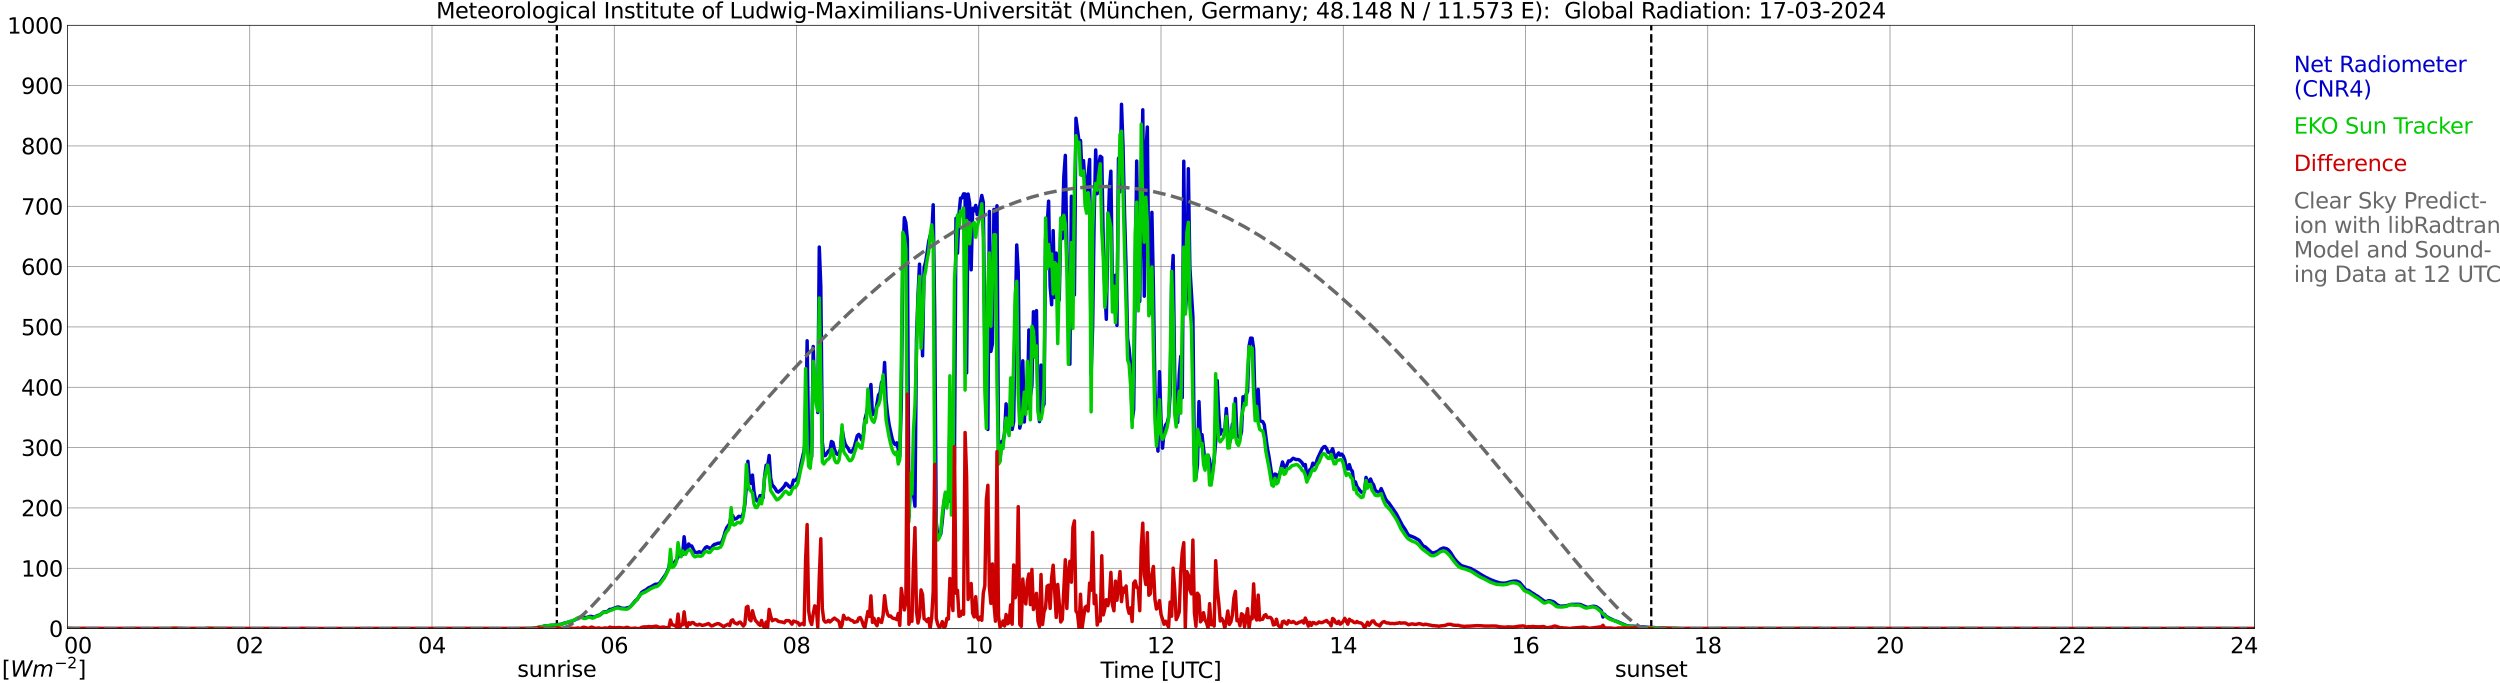 <?xml version="1.0" encoding="utf-8" standalone="no"?>
<!DOCTYPE svg PUBLIC "-//W3C//DTD SVG 1.1//EN"
  "http://www.w3.org/Graphics/SVG/1.1/DTD/svg11.dtd">
<svg xmlns:xlink="http://www.w3.org/1999/xlink" width="1085.4pt" height="296.64pt" viewBox="0 0 1085.4 296.64" xmlns="http://www.w3.org/2000/svg" version="1.1">
 <defs>
  <style type="text/css">*{stroke-linejoin: round; stroke-linecap: butt}</style>
 </defs>
 <g id="figure_1">
  <g id="patch_1">
   <path d="M 0 296.64 
L 1085.4 296.64 
L 1085.4 0 
L 0 0 
z
" style="fill: #ffffff"/>
  </g>
  <g id="axes_1">
   <g id="patch_2">
    <path d="M 29.306 272.909 
L 978.814 272.909 
L 978.814 10.976 
L 29.306 10.976 
z
" style="fill: #ffffff"/>
   </g>
   <g id="patch_3">
    <path d="M 978.814 272.909 
L 978.814 272.909 
L 978.814 10.976 
L 978.814 10.976 
z
" clip-path="url(#pbaf600623a)" style="fill: #d3d3d3; opacity: 0.25; stroke: #d3d3d3; stroke-linejoin: miter"/>
   </g>
   <g id="matplotlib.axis_1">
    <g id="xtick_1">
     <g id="line2d_1">
      <path d="M 29.306 272.909 
L 29.306 10.976 
" clip-path="url(#pbaf600623a)" style="fill: none; stroke: #808080; stroke-width: 0.3; stroke-linecap: square"/>
     </g>
     <g id="line2d_2"/>
     <g id="text_1">
      <!--    00 -->
      <g transform="translate(18.733 283.627) scale(0.095 -0.095)">
       <defs>
        <path id="DejaVuSans-20" transform="scale(0.016)"/>
        <path id="DejaVuSans-30" d="M 2034 4250 
Q 1547 4250 1301 3770 
Q 1056 3291 1056 2328 
Q 1056 1369 1301 889 
Q 1547 409 2034 409 
Q 2525 409 2770 889 
Q 3016 1369 3016 2328 
Q 3016 3291 2770 3770 
Q 2525 4250 2034 4250 
z
M 2034 4750 
Q 2819 4750 3233 4129 
Q 3647 3509 3647 2328 
Q 3647 1150 3233 529 
Q 2819 -91 2034 -91 
Q 1250 -91 836 529 
Q 422 1150 422 2328 
Q 422 3509 836 4129 
Q 1250 4750 2034 4750 
z
" transform="scale(0.016)"/>
       </defs>
       <use xlink:href="#DejaVuSans-20"/>
       <use xlink:href="#DejaVuSans-20" transform="translate(31.787 0)"/>
       <use xlink:href="#DejaVuSans-20" transform="translate(63.574 0)"/>
       <use xlink:href="#DejaVuSans-30" transform="translate(95.361 0)"/>
       <use xlink:href="#DejaVuSans-30" transform="translate(158.984 0)"/>
      </g>
     </g>
    </g>
    <g id="xtick_2">
     <g id="line2d_3">
      <path d="M 108.431 272.909 
L 108.431 10.976 
" clip-path="url(#pbaf600623a)" style="fill: none; stroke: #808080; stroke-width: 0.3; stroke-linecap: square"/>
     </g>
     <g id="line2d_4"/>
     <g id="text_2">
      <!-- 02 -->
      <g transform="translate(102.387 283.627) scale(0.095 -0.095)">
       <defs>
        <path id="DejaVuSans-32" d="M 1228 531 
L 3431 531 
L 3431 0 
L 469 0 
L 469 531 
Q 828 903 1448 1529 
Q 2069 2156 2228 2338 
Q 2531 2678 2651 2914 
Q 2772 3150 2772 3378 
Q 2772 3750 2511 3984 
Q 2250 4219 1831 4219 
Q 1534 4219 1204 4116 
Q 875 4013 500 3803 
L 500 4441 
Q 881 4594 1212 4672 
Q 1544 4750 1819 4750 
Q 2544 4750 2975 4387 
Q 3406 4025 3406 3419 
Q 3406 3131 3298 2873 
Q 3191 2616 2906 2266 
Q 2828 2175 2409 1742 
Q 1991 1309 1228 531 
z
" transform="scale(0.016)"/>
       </defs>
       <use xlink:href="#DejaVuSans-30"/>
       <use xlink:href="#DejaVuSans-32" transform="translate(63.623 0)"/>
      </g>
     </g>
    </g>
    <g id="xtick_3">
     <g id="line2d_5">
      <path d="M 187.557 272.909 
L 187.557 10.976 
" clip-path="url(#pbaf600623a)" style="fill: none; stroke: #808080; stroke-width: 0.3; stroke-linecap: square"/>
     </g>
     <g id="line2d_6"/>
     <g id="text_3">
      <!-- 04 -->
      <g transform="translate(181.513 283.627) scale(0.095 -0.095)">
       <defs>
        <path id="DejaVuSans-34" d="M 2419 4116 
L 825 1625 
L 2419 1625 
L 2419 4116 
z
M 2253 4666 
L 3047 4666 
L 3047 1625 
L 3713 1625 
L 3713 1100 
L 3047 1100 
L 3047 0 
L 2419 0 
L 2419 1100 
L 313 1100 
L 313 1709 
L 2253 4666 
z
" transform="scale(0.016)"/>
       </defs>
       <use xlink:href="#DejaVuSans-30"/>
       <use xlink:href="#DejaVuSans-34" transform="translate(63.623 0)"/>
      </g>
     </g>
    </g>
    <g id="xtick_4">
     <g id="line2d_7">
      <path d="M 266.683 272.909 
L 266.683 10.976 
" clip-path="url(#pbaf600623a)" style="fill: none; stroke: #808080; stroke-width: 0.3; stroke-linecap: square"/>
     </g>
     <g id="line2d_8"/>
     <g id="text_4">
      <!-- 06 -->
      <g transform="translate(260.638 283.627) scale(0.095 -0.095)">
       <defs>
        <path id="DejaVuSans-36" d="M 2113 2584 
Q 1688 2584 1439 2293 
Q 1191 2003 1191 1497 
Q 1191 994 1439 701 
Q 1688 409 2113 409 
Q 2538 409 2786 701 
Q 3034 994 3034 1497 
Q 3034 2003 2786 2293 
Q 2538 2584 2113 2584 
z
M 3366 4563 
L 3366 3988 
Q 3128 4100 2886 4159 
Q 2644 4219 2406 4219 
Q 1781 4219 1451 3797 
Q 1122 3375 1075 2522 
Q 1259 2794 1537 2939 
Q 1816 3084 2150 3084 
Q 2853 3084 3261 2657 
Q 3669 2231 3669 1497 
Q 3669 778 3244 343 
Q 2819 -91 2113 -91 
Q 1303 -91 875 529 
Q 447 1150 447 2328 
Q 447 3434 972 4092 
Q 1497 4750 2381 4750 
Q 2619 4750 2861 4703 
Q 3103 4656 3366 4563 
z
" transform="scale(0.016)"/>
       </defs>
       <use xlink:href="#DejaVuSans-30"/>
       <use xlink:href="#DejaVuSans-36" transform="translate(63.623 0)"/>
      </g>
     </g>
    </g>
    <g id="xtick_5">
     <g id="line2d_9">
      <path d="M 345.808 272.909 
L 345.808 10.976 
" clip-path="url(#pbaf600623a)" style="fill: none; stroke: #808080; stroke-width: 0.3; stroke-linecap: square"/>
     </g>
     <g id="line2d_10"/>
     <g id="text_5">
      <!-- 08 -->
      <g transform="translate(339.764 283.627) scale(0.095 -0.095)">
       <defs>
        <path id="DejaVuSans-38" d="M 2034 2216 
Q 1584 2216 1326 1975 
Q 1069 1734 1069 1313 
Q 1069 891 1326 650 
Q 1584 409 2034 409 
Q 2484 409 2743 651 
Q 3003 894 3003 1313 
Q 3003 1734 2745 1975 
Q 2488 2216 2034 2216 
z
M 1403 2484 
Q 997 2584 770 2862 
Q 544 3141 544 3541 
Q 544 4100 942 4425 
Q 1341 4750 2034 4750 
Q 2731 4750 3128 4425 
Q 3525 4100 3525 3541 
Q 3525 3141 3298 2862 
Q 3072 2584 2669 2484 
Q 3125 2378 3379 2068 
Q 3634 1759 3634 1313 
Q 3634 634 3220 271 
Q 2806 -91 2034 -91 
Q 1263 -91 848 271 
Q 434 634 434 1313 
Q 434 1759 690 2068 
Q 947 2378 1403 2484 
z
M 1172 3481 
Q 1172 3119 1398 2916 
Q 1625 2713 2034 2713 
Q 2441 2713 2670 2916 
Q 2900 3119 2900 3481 
Q 2900 3844 2670 4047 
Q 2441 4250 2034 4250 
Q 1625 4250 1398 4047 
Q 1172 3844 1172 3481 
z
" transform="scale(0.016)"/>
       </defs>
       <use xlink:href="#DejaVuSans-30"/>
       <use xlink:href="#DejaVuSans-38" transform="translate(63.623 0)"/>
      </g>
     </g>
    </g>
    <g id="xtick_6">
     <g id="line2d_11">
      <path d="M 424.934 272.909 
L 424.934 10.976 
" clip-path="url(#pbaf600623a)" style="fill: none; stroke: #808080; stroke-width: 0.3; stroke-linecap: square"/>
     </g>
     <g id="line2d_12"/>
     <g id="text_6">
      <!-- 10 -->
      <g transform="translate(418.89 283.627) scale(0.095 -0.095)">
       <defs>
        <path id="DejaVuSans-31" d="M 794 531 
L 1825 531 
L 1825 4091 
L 703 3866 
L 703 4441 
L 1819 4666 
L 2450 4666 
L 2450 531 
L 3481 531 
L 3481 0 
L 794 0 
L 794 531 
z
" transform="scale(0.016)"/>
       </defs>
       <use xlink:href="#DejaVuSans-31"/>
       <use xlink:href="#DejaVuSans-30" transform="translate(63.623 0)"/>
      </g>
     </g>
    </g>
    <g id="xtick_7">
     <g id="line2d_13">
      <path d="M 504.06 272.909 
L 504.06 10.976 
" clip-path="url(#pbaf600623a)" style="fill: none; stroke: #808080; stroke-width: 0.3; stroke-linecap: square"/>
     </g>
     <g id="line2d_14"/>
     <g id="text_7">
      <!-- 12 -->
      <g transform="translate(498.015 283.627) scale(0.095 -0.095)">
       <use xlink:href="#DejaVuSans-31"/>
       <use xlink:href="#DejaVuSans-32" transform="translate(63.623 0)"/>
      </g>
     </g>
    </g>
    <g id="xtick_8">
     <g id="line2d_15">
      <path d="M 583.185 272.909 
L 583.185 10.976 
" clip-path="url(#pbaf600623a)" style="fill: none; stroke: #808080; stroke-width: 0.3; stroke-linecap: square"/>
     </g>
     <g id="line2d_16"/>
     <g id="text_8">
      <!-- 14 -->
      <g transform="translate(577.141 283.627) scale(0.095 -0.095)">
       <use xlink:href="#DejaVuSans-31"/>
       <use xlink:href="#DejaVuSans-34" transform="translate(63.623 0)"/>
      </g>
     </g>
    </g>
    <g id="xtick_9">
     <g id="line2d_17">
      <path d="M 662.311 272.909 
L 662.311 10.976 
" clip-path="url(#pbaf600623a)" style="fill: none; stroke: #808080; stroke-width: 0.3; stroke-linecap: square"/>
     </g>
     <g id="line2d_18"/>
     <g id="text_9">
      <!-- 16 -->
      <g transform="translate(656.267 283.627) scale(0.095 -0.095)">
       <use xlink:href="#DejaVuSans-31"/>
       <use xlink:href="#DejaVuSans-36" transform="translate(63.623 0)"/>
      </g>
     </g>
    </g>
    <g id="xtick_10">
     <g id="line2d_19">
      <path d="M 741.437 272.909 
L 741.437 10.976 
" clip-path="url(#pbaf600623a)" style="fill: none; stroke: #808080; stroke-width: 0.3; stroke-linecap: square"/>
     </g>
     <g id="line2d_20"/>
     <g id="text_10">
      <!-- 18 -->
      <g transform="translate(735.392 283.627) scale(0.095 -0.095)">
       <use xlink:href="#DejaVuSans-31"/>
       <use xlink:href="#DejaVuSans-38" transform="translate(63.623 0)"/>
      </g>
     </g>
    </g>
    <g id="xtick_11">
     <g id="line2d_21">
      <path d="M 820.562 272.909 
L 820.562 10.976 
" clip-path="url(#pbaf600623a)" style="fill: none; stroke: #808080; stroke-width: 0.3; stroke-linecap: square"/>
     </g>
     <g id="line2d_22"/>
     <g id="text_11">
      <!-- 20 -->
      <g transform="translate(814.518 283.627) scale(0.095 -0.095)">
       <use xlink:href="#DejaVuSans-32"/>
       <use xlink:href="#DejaVuSans-30" transform="translate(63.623 0)"/>
      </g>
     </g>
    </g>
    <g id="xtick_12">
     <g id="line2d_23">
      <path d="M 899.688 272.909 
L 899.688 10.976 
" clip-path="url(#pbaf600623a)" style="fill: none; stroke: #808080; stroke-width: 0.3; stroke-linecap: square"/>
     </g>
     <g id="line2d_24"/>
     <g id="text_12">
      <!-- 22 -->
      <g transform="translate(893.644 283.627) scale(0.095 -0.095)">
       <use xlink:href="#DejaVuSans-32"/>
       <use xlink:href="#DejaVuSans-32" transform="translate(63.623 0)"/>
      </g>
     </g>
    </g>
    <g id="xtick_13">
     <g id="line2d_25">
      <path d="M 978.814 272.909 
L 978.814 10.976 
" clip-path="url(#pbaf600623a)" style="fill: none; stroke: #808080; stroke-width: 0.3; stroke-linecap: square"/>
     </g>
     <g id="line2d_26"/>
     <g id="text_13">
      <!-- 24    -->
      <g transform="translate(968.241 283.627) scale(0.095 -0.095)">
       <use xlink:href="#DejaVuSans-32"/>
       <use xlink:href="#DejaVuSans-34" transform="translate(63.623 0)"/>
       <use xlink:href="#DejaVuSans-20" transform="translate(127.246 0)"/>
       <use xlink:href="#DejaVuSans-20" transform="translate(159.033 0)"/>
       <use xlink:href="#DejaVuSans-20" transform="translate(190.82 0)"/>
      </g>
     </g>
    </g>
    <g id="text_14">
     <!-- Time [UTC] -->
     <g transform="translate(477.806 294.322) scale(0.095 -0.095)">
      <defs>
       <path id="DejaVuSans-54" d="M -19 4666 
L 3928 4666 
L 3928 4134 
L 2272 4134 
L 2272 0 
L 1638 0 
L 1638 4134 
L -19 4134 
L -19 4666 
z
" transform="scale(0.016)"/>
       <path id="DejaVuSans-69" d="M 603 3500 
L 1178 3500 
L 1178 0 
L 603 0 
L 603 3500 
z
M 603 4863 
L 1178 4863 
L 1178 4134 
L 603 4134 
L 603 4863 
z
" transform="scale(0.016)"/>
       <path id="DejaVuSans-6d" d="M 3328 2828 
Q 3544 3216 3844 3400 
Q 4144 3584 4550 3584 
Q 5097 3584 5394 3201 
Q 5691 2819 5691 2113 
L 5691 0 
L 5113 0 
L 5113 2094 
Q 5113 2597 4934 2840 
Q 4756 3084 4391 3084 
Q 3944 3084 3684 2787 
Q 3425 2491 3425 1978 
L 3425 0 
L 2847 0 
L 2847 2094 
Q 2847 2600 2669 2842 
Q 2491 3084 2119 3084 
Q 1678 3084 1418 2786 
Q 1159 2488 1159 1978 
L 1159 0 
L 581 0 
L 581 3500 
L 1159 3500 
L 1159 2956 
Q 1356 3278 1631 3431 
Q 1906 3584 2284 3584 
Q 2666 3584 2933 3390 
Q 3200 3197 3328 2828 
z
" transform="scale(0.016)"/>
       <path id="DejaVuSans-65" d="M 3597 1894 
L 3597 1613 
L 953 1613 
Q 991 1019 1311 708 
Q 1631 397 2203 397 
Q 2534 397 2845 478 
Q 3156 559 3463 722 
L 3463 178 
Q 3153 47 2828 -22 
Q 2503 -91 2169 -91 
Q 1331 -91 842 396 
Q 353 884 353 1716 
Q 353 2575 817 3079 
Q 1281 3584 2069 3584 
Q 2775 3584 3186 3129 
Q 3597 2675 3597 1894 
z
M 3022 2063 
Q 3016 2534 2758 2815 
Q 2500 3097 2075 3097 
Q 1594 3097 1305 2825 
Q 1016 2553 972 2059 
L 3022 2063 
z
" transform="scale(0.016)"/>
       <path id="DejaVuSans-5b" d="M 550 4863 
L 1875 4863 
L 1875 4416 
L 1125 4416 
L 1125 -397 
L 1875 -397 
L 1875 -844 
L 550 -844 
L 550 4863 
z
" transform="scale(0.016)"/>
       <path id="DejaVuSans-55" d="M 556 4666 
L 1191 4666 
L 1191 1831 
Q 1191 1081 1462 751 
Q 1734 422 2344 422 
Q 2950 422 3222 751 
Q 3494 1081 3494 1831 
L 3494 4666 
L 4128 4666 
L 4128 1753 
Q 4128 841 3676 375 
Q 3225 -91 2344 -91 
Q 1459 -91 1007 375 
Q 556 841 556 1753 
L 556 4666 
z
" transform="scale(0.016)"/>
       <path id="DejaVuSans-43" d="M 4122 4306 
L 4122 3641 
Q 3803 3938 3442 4084 
Q 3081 4231 2675 4231 
Q 1875 4231 1450 3742 
Q 1025 3253 1025 2328 
Q 1025 1406 1450 917 
Q 1875 428 2675 428 
Q 3081 428 3442 575 
Q 3803 722 4122 1019 
L 4122 359 
Q 3791 134 3420 21 
Q 3050 -91 2638 -91 
Q 1578 -91 968 557 
Q 359 1206 359 2328 
Q 359 3453 968 4101 
Q 1578 4750 2638 4750 
Q 3056 4750 3426 4639 
Q 3797 4528 4122 4306 
z
" transform="scale(0.016)"/>
       <path id="DejaVuSans-5d" d="M 1947 4863 
L 1947 -844 
L 622 -844 
L 622 -397 
L 1369 -397 
L 1369 4416 
L 622 4416 
L 622 4863 
L 1947 4863 
z
" transform="scale(0.016)"/>
      </defs>
      <use xlink:href="#DejaVuSans-54"/>
      <use xlink:href="#DejaVuSans-69" transform="translate(57.959 0)"/>
      <use xlink:href="#DejaVuSans-6d" transform="translate(85.742 0)"/>
      <use xlink:href="#DejaVuSans-65" transform="translate(183.154 0)"/>
      <use xlink:href="#DejaVuSans-20" transform="translate(244.678 0)"/>
      <use xlink:href="#DejaVuSans-5b" transform="translate(276.465 0)"/>
      <use xlink:href="#DejaVuSans-55" transform="translate(315.479 0)"/>
      <use xlink:href="#DejaVuSans-54" transform="translate(388.672 0)"/>
      <use xlink:href="#DejaVuSans-43" transform="translate(443.881 0)"/>
      <use xlink:href="#DejaVuSans-5d" transform="translate(513.705 0)"/>
     </g>
    </g>
   </g>
   <g id="matplotlib.axis_2">
    <g id="ytick_1">
     <g id="line2d_27">
      <path d="M 29.306 272.909 
L 978.814 272.909 
" clip-path="url(#pbaf600623a)" style="fill: none; stroke: #808080; stroke-width: 0.3; stroke-linecap: square"/>
     </g>
     <g id="line2d_28"/>
     <g id="text_15">
      <!-- 0 -->
      <g transform="translate(21.261 276.518) scale(0.095 -0.095)">
       <use xlink:href="#DejaVuSans-30"/>
      </g>
     </g>
    </g>
    <g id="ytick_2">
     <g id="line2d_29">
      <path d="M 29.306 246.715 
L 978.814 246.715 
" clip-path="url(#pbaf600623a)" style="fill: none; stroke: #808080; stroke-width: 0.3; stroke-linecap: square"/>
     </g>
     <g id="line2d_30"/>
     <g id="text_16">
      <!-- 100 -->
      <g transform="translate(9.173 250.325) scale(0.095 -0.095)">
       <use xlink:href="#DejaVuSans-31"/>
       <use xlink:href="#DejaVuSans-30" transform="translate(63.623 0)"/>
       <use xlink:href="#DejaVuSans-30" transform="translate(127.246 0)"/>
      </g>
     </g>
    </g>
    <g id="ytick_3">
     <g id="line2d_31">
      <path d="M 29.306 220.522 
L 978.814 220.522 
" clip-path="url(#pbaf600623a)" style="fill: none; stroke: #808080; stroke-width: 0.3; stroke-linecap: square"/>
     </g>
     <g id="line2d_32"/>
     <g id="text_17">
      <!-- 200 -->
      <g transform="translate(9.173 224.131) scale(0.095 -0.095)">
       <use xlink:href="#DejaVuSans-32"/>
       <use xlink:href="#DejaVuSans-30" transform="translate(63.623 0)"/>
       <use xlink:href="#DejaVuSans-30" transform="translate(127.246 0)"/>
      </g>
     </g>
    </g>
    <g id="ytick_4">
     <g id="line2d_33">
      <path d="M 29.306 194.329 
L 978.814 194.329 
" clip-path="url(#pbaf600623a)" style="fill: none; stroke: #808080; stroke-width: 0.3; stroke-linecap: square"/>
     </g>
     <g id="line2d_34"/>
     <g id="text_18">
      <!-- 300 -->
      <g transform="translate(9.173 197.938) scale(0.095 -0.095)">
       <defs>
        <path id="DejaVuSans-33" d="M 2597 2516 
Q 3050 2419 3304 2112 
Q 3559 1806 3559 1356 
Q 3559 666 3084 287 
Q 2609 -91 1734 -91 
Q 1441 -91 1130 -33 
Q 819 25 488 141 
L 488 750 
Q 750 597 1062 519 
Q 1375 441 1716 441 
Q 2309 441 2620 675 
Q 2931 909 2931 1356 
Q 2931 1769 2642 2001 
Q 2353 2234 1838 2234 
L 1294 2234 
L 1294 2753 
L 1863 2753 
Q 2328 2753 2575 2939 
Q 2822 3125 2822 3475 
Q 2822 3834 2567 4026 
Q 2313 4219 1838 4219 
Q 1578 4219 1281 4162 
Q 984 4106 628 3988 
L 628 4550 
Q 988 4650 1302 4700 
Q 1616 4750 1894 4750 
Q 2613 4750 3031 4423 
Q 3450 4097 3450 3541 
Q 3450 3153 3228 2886 
Q 3006 2619 2597 2516 
z
" transform="scale(0.016)"/>
       </defs>
       <use xlink:href="#DejaVuSans-33"/>
       <use xlink:href="#DejaVuSans-30" transform="translate(63.623 0)"/>
       <use xlink:href="#DejaVuSans-30" transform="translate(127.246 0)"/>
      </g>
     </g>
    </g>
    <g id="ytick_5">
     <g id="line2d_35">
      <path d="M 29.306 168.136 
L 978.814 168.136 
" clip-path="url(#pbaf600623a)" style="fill: none; stroke: #808080; stroke-width: 0.3; stroke-linecap: square"/>
     </g>
     <g id="line2d_36"/>
     <g id="text_19">
      <!-- 400 -->
      <g transform="translate(9.173 171.745) scale(0.095 -0.095)">
       <use xlink:href="#DejaVuSans-34"/>
       <use xlink:href="#DejaVuSans-30" transform="translate(63.623 0)"/>
       <use xlink:href="#DejaVuSans-30" transform="translate(127.246 0)"/>
      </g>
     </g>
    </g>
    <g id="ytick_6">
     <g id="line2d_37">
      <path d="M 29.306 141.942 
L 978.814 141.942 
" clip-path="url(#pbaf600623a)" style="fill: none; stroke: #808080; stroke-width: 0.3; stroke-linecap: square"/>
     </g>
     <g id="line2d_38"/>
     <g id="text_20">
      <!-- 500 -->
      <g transform="translate(9.173 145.551) scale(0.095 -0.095)">
       <defs>
        <path id="DejaVuSans-35" d="M 691 4666 
L 3169 4666 
L 3169 4134 
L 1269 4134 
L 1269 2991 
Q 1406 3038 1543 3061 
Q 1681 3084 1819 3084 
Q 2600 3084 3056 2656 
Q 3513 2228 3513 1497 
Q 3513 744 3044 326 
Q 2575 -91 1722 -91 
Q 1428 -91 1123 -41 
Q 819 9 494 109 
L 494 744 
Q 775 591 1075 516 
Q 1375 441 1709 441 
Q 2250 441 2565 725 
Q 2881 1009 2881 1497 
Q 2881 1984 2565 2268 
Q 2250 2553 1709 2553 
Q 1456 2553 1204 2497 
Q 953 2441 691 2322 
L 691 4666 
z
" transform="scale(0.016)"/>
       </defs>
       <use xlink:href="#DejaVuSans-35"/>
       <use xlink:href="#DejaVuSans-30" transform="translate(63.623 0)"/>
       <use xlink:href="#DejaVuSans-30" transform="translate(127.246 0)"/>
      </g>
     </g>
    </g>
    <g id="ytick_7">
     <g id="line2d_39">
      <path d="M 29.306 115.749 
L 978.814 115.749 
" clip-path="url(#pbaf600623a)" style="fill: none; stroke: #808080; stroke-width: 0.3; stroke-linecap: square"/>
     </g>
     <g id="line2d_40"/>
     <g id="text_21">
      <!-- 600 -->
      <g transform="translate(9.173 119.358) scale(0.095 -0.095)">
       <use xlink:href="#DejaVuSans-36"/>
       <use xlink:href="#DejaVuSans-30" transform="translate(63.623 0)"/>
       <use xlink:href="#DejaVuSans-30" transform="translate(127.246 0)"/>
      </g>
     </g>
    </g>
    <g id="ytick_8">
     <g id="line2d_41">
      <path d="M 29.306 89.556 
L 978.814 89.556 
" clip-path="url(#pbaf600623a)" style="fill: none; stroke: #808080; stroke-width: 0.3; stroke-linecap: square"/>
     </g>
     <g id="line2d_42"/>
     <g id="text_22">
      <!-- 700 -->
      <g transform="translate(9.173 93.165) scale(0.095 -0.095)">
       <defs>
        <path id="DejaVuSans-37" d="M 525 4666 
L 3525 4666 
L 3525 4397 
L 1831 0 
L 1172 0 
L 2766 4134 
L 525 4134 
L 525 4666 
z
" transform="scale(0.016)"/>
       </defs>
       <use xlink:href="#DejaVuSans-37"/>
       <use xlink:href="#DejaVuSans-30" transform="translate(63.623 0)"/>
       <use xlink:href="#DejaVuSans-30" transform="translate(127.246 0)"/>
      </g>
     </g>
    </g>
    <g id="ytick_9">
     <g id="line2d_43">
      <path d="M 29.306 63.362 
L 978.814 63.362 
" clip-path="url(#pbaf600623a)" style="fill: none; stroke: #808080; stroke-width: 0.3; stroke-linecap: square"/>
     </g>
     <g id="line2d_44"/>
     <g id="text_23">
      <!-- 800 -->
      <g transform="translate(9.173 66.972) scale(0.095 -0.095)">
       <use xlink:href="#DejaVuSans-38"/>
       <use xlink:href="#DejaVuSans-30" transform="translate(63.623 0)"/>
       <use xlink:href="#DejaVuSans-30" transform="translate(127.246 0)"/>
      </g>
     </g>
    </g>
    <g id="ytick_10">
     <g id="line2d_45">
      <path d="M 29.306 37.169 
L 978.814 37.169 
" clip-path="url(#pbaf600623a)" style="fill: none; stroke: #808080; stroke-width: 0.3; stroke-linecap: square"/>
     </g>
     <g id="line2d_46"/>
     <g id="text_24">
      <!-- 900 -->
      <g transform="translate(9.173 40.778) scale(0.095 -0.095)">
       <defs>
        <path id="DejaVuSans-39" d="M 703 97 
L 703 672 
Q 941 559 1184 500 
Q 1428 441 1663 441 
Q 2288 441 2617 861 
Q 2947 1281 2994 2138 
Q 2813 1869 2534 1725 
Q 2256 1581 1919 1581 
Q 1219 1581 811 2004 
Q 403 2428 403 3163 
Q 403 3881 828 4315 
Q 1253 4750 1959 4750 
Q 2769 4750 3195 4129 
Q 3622 3509 3622 2328 
Q 3622 1225 3098 567 
Q 2575 -91 1691 -91 
Q 1453 -91 1209 -44 
Q 966 3 703 97 
z
M 1959 2075 
Q 2384 2075 2632 2365 
Q 2881 2656 2881 3163 
Q 2881 3666 2632 3958 
Q 2384 4250 1959 4250 
Q 1534 4250 1286 3958 
Q 1038 3666 1038 3163 
Q 1038 2656 1286 2365 
Q 1534 2075 1959 2075 
z
" transform="scale(0.016)"/>
       </defs>
       <use xlink:href="#DejaVuSans-39"/>
       <use xlink:href="#DejaVuSans-30" transform="translate(63.623 0)"/>
       <use xlink:href="#DejaVuSans-30" transform="translate(127.246 0)"/>
      </g>
     </g>
    </g>
    <g id="ytick_11">
     <g id="line2d_47">
      <path d="M 29.306 10.976 
L 978.814 10.976 
" clip-path="url(#pbaf600623a)" style="fill: none; stroke: #808080; stroke-width: 0.3; stroke-linecap: square"/>
     </g>
     <g id="line2d_48"/>
     <g id="text_25">
      <!-- 1000 -->
      <g transform="translate(3.128 14.585) scale(0.095 -0.095)">
       <use xlink:href="#DejaVuSans-31"/>
       <use xlink:href="#DejaVuSans-30" transform="translate(63.623 0)"/>
       <use xlink:href="#DejaVuSans-30" transform="translate(127.246 0)"/>
       <use xlink:href="#DejaVuSans-30" transform="translate(190.869 0)"/>
      </g>
     </g>
    </g>
   </g>
   <g id="line2d_49">
    <path d="M 241.758 272.909 
L 241.758 10.976 
" clip-path="url(#pbaf600623a)" style="fill: none; stroke-dasharray: 3.7,1.6; stroke-dashoffset: 0; stroke: #000000"/>
   </g>
   <g id="line2d_50">
    <path d="M 716.908 272.909 
L 716.908 10.976 
" clip-path="url(#pbaf600623a)" style="fill: none; stroke-dasharray: 3.7,1.6; stroke-dashoffset: 0; stroke: #000000"/>
   </g>
   <g id="line2d_51">
    <path d="M 29.306 272.909 
L 233.714 272.909 
L 234.373 272.343 
L 235.692 271.979 
L 236.351 271.796 
L 238.329 271.696 
L 238.989 271.534 
L 240.308 271.471 
L 242.945 271.088 
L 243.604 271.067 
L 244.923 270.559 
L 246.242 270.276 
L 247.561 269.831 
L 248.22 269.771 
L 249.539 269.142 
L 251.517 268.129 
L 252.836 267.764 
L 254.155 268.089 
L 254.814 268.089 
L 256.133 267.602 
L 256.792 267.623 
L 257.451 267.906 
L 258.111 267.825 
L 260.748 266.793 
L 262.067 265.679 
L 263.386 265.617 
L 264.045 265.192 
L 264.705 264.585 
L 265.364 264.564 
L 268.002 263.571 
L 268.661 263.571 
L 269.98 264.097 
L 271.298 264.139 
L 273.277 263.652 
L 273.936 263.105 
L 275.914 260.755 
L 276.573 260.271 
L 277.233 259.338 
L 278.552 257.232 
L 279.211 256.745 
L 280.53 256.077 
L 281.189 255.469 
L 281.849 255.063 
L 282.508 254.841 
L 284.486 253.665 
L 285.805 253.583 
L 286.464 253.039 
L 289.102 249.29 
L 290.42 246.393 
L 291.08 242.281 
L 291.739 244.691 
L 292.399 244.591 
L 293.058 243.921 
L 294.377 241.917 
L 295.036 239.992 
L 295.696 240.112 
L 296.355 240.801 
L 297.014 233.043 
L 297.674 238.716 
L 298.333 238.755 
L 298.992 236.183 
L 299.652 236.993 
L 300.311 237.055 
L 301.63 239.769 
L 302.289 239.91 
L 302.949 239.808 
L 303.608 239.525 
L 304.267 239.89 
L 304.927 239.79 
L 306.246 237.763 
L 306.905 237.359 
L 307.564 237.663 
L 308.224 238.148 
L 308.883 237.805 
L 309.543 236.911 
L 310.202 236.325 
L 310.861 236.222 
L 311.521 235.919 
L 312.18 235.777 
L 312.839 235.858 
L 313.499 235.028 
L 314.158 233.307 
L 314.818 230.937 
L 315.477 229.195 
L 316.796 227.351 
L 317.455 223.867 
L 318.114 223.867 
L 318.774 225.386 
L 319.433 225.263 
L 320.093 224.839 
L 320.752 224.15 
L 322.071 224.433 
L 322.73 222.772 
L 323.39 219.045 
L 324.049 210.941 
L 324.708 200.285 
L 325.368 208.389 
L 326.027 209.848 
L 326.686 206.263 
L 327.346 213.495 
L 328.005 216.837 
L 328.665 217.486 
L 329.324 217.08 
L 329.983 215.176 
L 330.643 215.215 
L 331.302 216.148 
L 331.961 206.87 
L 332.621 201.988 
L 333.28 202.475 
L 333.94 197.773 
L 334.599 207.619 
L 335.258 210.537 
L 335.918 211.245 
L 336.577 212.138 
L 337.236 213.293 
L 337.896 213.636 
L 339.215 212.604 
L 340.533 211.085 
L 341.193 209.827 
L 341.852 210.375 
L 342.512 211.184 
L 343.171 211.651 
L 343.83 210.841 
L 344.49 208.429 
L 345.149 208.633 
L 345.808 208.107 
L 346.468 206.972 
L 347.127 204.743 
L 347.787 201.218 
L 349.105 195.607 
L 349.765 189.976 
L 350.424 147.961 
L 351.083 194.795 
L 351.743 199.9 
L 352.402 198.221 
L 353.062 150.431 
L 353.721 173.728 
L 354.38 165.867 
L 355.04 179.097 
L 355.699 107.262 
L 356.359 124.361 
L 357.018 191.919 
L 357.677 197.854 
L 358.337 197.755 
L 359.655 195.769 
L 360.315 195.646 
L 360.974 191.675 
L 361.634 192.102 
L 362.293 195.039 
L 362.952 196.781 
L 363.612 197.268 
L 364.271 196.741 
L 364.93 195.039 
L 365.59 186.146 
L 366.249 190.117 
L 366.909 192.731 
L 367.568 193.823 
L 368.227 194.635 
L 368.887 196.013 
L 369.546 196.296 
L 370.206 195.505 
L 370.865 194.169 
L 372.184 189.205 
L 372.843 188.598 
L 373.502 189.53 
L 374.162 191.068 
L 374.821 188.739 
L 375.481 182.196 
L 376.14 179.705 
L 376.799 176.462 
L 377.459 172.23 
L 378.118 166.923 
L 378.777 180.048 
L 379.437 178.875 
L 380.096 178.893 
L 381.415 171.499 
L 382.074 170.608 
L 382.734 165.948 
L 383.393 168.442 
L 384.053 157.381 
L 384.712 173.77 
L 385.371 179.988 
L 386.031 184.485 
L 387.349 190.442 
L 388.009 192.265 
L 388.668 193.035 
L 389.328 192.244 
L 389.987 194.897 
L 390.646 198.017 
L 391.306 175.307 
L 391.965 113.826 
L 392.624 94.501 
L 393.284 96.769 
L 393.943 103.959 
L 394.603 224.697 
L 395.262 209.725 
L 395.921 211.286 
L 396.581 214.608 
L 397.24 219.755 
L 397.899 147.372 
L 398.559 128.209 
L 399.218 114.678 
L 400.537 154.484 
L 401.196 116.257 
L 401.856 113.766 
L 402.515 109.753 
L 403.175 105.015 
L 403.834 102.299 
L 404.493 102.28 
L 405.153 88.909 
L 405.812 136.698 
L 406.471 226.701 
L 407.131 232.678 
L 407.79 233.022 
L 408.45 231.788 
L 409.109 226.135 
L 409.768 218.539 
L 410.428 214.689 
L 411.746 217.748 
L 412.406 184.91 
L 413.065 210.333 
L 413.725 219.532 
L 414.384 200.408 
L 415.043 94.763 
L 415.703 109.916 
L 416.362 92.901 
L 417.022 86.033 
L 417.681 85.93 
L 418.34 84.168 
L 419 84.21 
L 419.659 161.899 
L 420.318 84.249 
L 420.978 88.343 
L 421.637 117.148 
L 422.297 90.551 
L 422.956 91.544 
L 423.615 89.173 
L 424.275 93.183 
L 424.934 91.745 
L 426.253 84.857 
L 426.912 87.856 
L 427.572 150.817 
L 428.231 130.195 
L 428.89 186.45 
L 429.55 91.785 
L 430.209 152.579 
L 430.869 149.258 
L 431.528 90.915 
L 432.187 105.156 
L 432.847 89.336 
L 433.506 196.134 
L 434.165 199.801 
L 434.825 191.757 
L 435.484 191.393 
L 436.144 188.252 
L 436.803 175.349 
L 437.462 184.263 
L 438.122 186.492 
L 438.781 174.356 
L 439.44 186.45 
L 440.1 183.005 
L 440.759 140.748 
L 441.419 106.351 
L 442.078 118.059 
L 442.737 185.863 
L 443.397 182.744 
L 444.056 156.65 
L 444.716 183.21 
L 445.375 169.149 
L 446.034 177.356 
L 446.694 143.241 
L 447.353 171.865 
L 448.012 167.347 
L 448.672 135.339 
L 449.331 145.206 
L 449.991 134.854 
L 450.65 175.674 
L 451.309 183.047 
L 451.969 158.515 
L 452.628 176.787 
L 453.287 175.491 
L 453.947 103.676 
L 454.606 98.288 
L 455.266 87.329 
L 455.925 124.28 
L 456.584 132.3 
L 457.244 100.132 
L 457.903 129.181 
L 458.563 109.855 
L 459.222 129.993 
L 459.881 130.215 
L 460.541 97.479 
L 461.2 103.577 
L 461.859 76.854 
L 462.519 67.456 
L 463.178 107.93 
L 464.497 158.09 
L 465.156 85.202 
L 465.816 98.632 
L 466.475 128.047 
L 467.134 51.332 
L 468.453 61.338 
L 469.113 60.994 
L 469.772 76.024 
L 470.431 69.746 
L 471.091 79.854 
L 471.75 82.79 
L 473.069 69.258 
L 473.728 162.14 
L 474.388 141.397 
L 475.047 94.014 
L 475.706 65.107 
L 476.366 84.107 
L 477.025 71.831 
L 477.685 67.841 
L 478.344 68.326 
L 479.003 106.167 
L 479.663 124.683 
L 480.322 138.621 
L 480.981 102.461 
L 481.641 82.284 
L 482.3 74.324 
L 482.96 124.987 
L 483.619 131.936 
L 484.278 119.479 
L 484.938 141.274 
L 485.597 68.693 
L 486.256 83.256 
L 486.916 45.273 
L 487.575 63.789 
L 488.235 92.901 
L 488.894 115.974 
L 489.553 146.888 
L 490.213 151.466 
L 490.872 158.494 
L 491.532 182.521 
L 492.191 177.882 
L 493.51 69.908 
L 494.169 117.433 
L 494.828 130.862 
L 496.147 47.665 
L 496.807 128.594 
L 497.466 66.422 
L 498.125 55.14 
L 498.785 122.617 
L 499.444 135.886 
L 500.103 92.191 
L 500.763 125.171 
L 501.422 169.414 
L 502.082 185.132 
L 502.741 195.851 
L 503.4 161.37 
L 504.06 182.136 
L 504.719 194.554 
L 505.379 187.545 
L 506.038 184.525 
L 506.697 183.736 
L 507.357 181.143 
L 508.016 171.297 
L 508.675 123.206 
L 509.335 110.929 
L 509.994 162.302 
L 510.654 181.486 
L 511.313 183.391 
L 511.972 162.588 
L 512.632 154.685 
L 513.291 172.636 
L 513.95 69.989 
L 514.61 136.049 
L 515.269 125.962 
L 515.929 73.25 
L 516.588 116.155 
L 517.907 137.61 
L 518.566 201.786 
L 519.226 207.213 
L 519.885 201.726 
L 520.544 174.356 
L 521.204 190.523 
L 521.863 188.7 
L 523.182 200.408 
L 523.841 200.144 
L 524.501 197.692 
L 525.16 199.759 
L 525.819 208.916 
L 526.479 203.567 
L 527.138 199.416 
L 527.797 191.738 
L 528.457 165.241 
L 529.116 179.359 
L 529.776 188.538 
L 530.435 186.633 
L 531.094 187.018 
L 531.754 186.976 
L 532.413 177.374 
L 533.073 186.877 
L 533.732 192.65 
L 534.391 189.693 
L 535.051 184.121 
L 535.71 188.718 
L 536.369 173 
L 537.029 189.022 
L 538.348 190.177 
L 539.007 187.361 
L 539.666 172.251 
L 540.326 175.855 
L 540.985 171.297 
L 541.644 169.898 
L 542.304 150.251 
L 542.963 146.785 
L 543.623 146.846 
L 544.282 151.466 
L 544.941 177.335 
L 545.601 180.15 
L 546.26 169.05 
L 546.919 182.683 
L 548.238 183.087 
L 548.898 184.383 
L 550.216 194.371 
L 550.876 197.836 
L 552.195 206.506 
L 552.854 209.503 
L 553.513 205.817 
L 554.173 206.04 
L 554.832 207.965 
L 555.491 206.221 
L 556.81 200.571 
L 557.47 202.698 
L 558.129 203.203 
L 559.448 200.104 
L 560.107 200.204 
L 561.426 198.97 
L 562.745 199.536 
L 563.404 199.476 
L 564.063 199.698 
L 564.723 200.267 
L 565.382 200.995 
L 566.042 202.21 
L 566.701 201.684 
L 567.36 206.202 
L 568.02 206.648 
L 568.679 203.913 
L 569.338 203.387 
L 569.998 201.097 
L 570.657 201.744 
L 571.317 201.299 
L 571.976 199.193 
L 573.954 194.939 
L 574.613 194.067 
L 575.273 193.865 
L 575.932 194.717 
L 576.592 196.275 
L 577.251 196.639 
L 577.91 196.052 
L 578.57 194.795 
L 579.229 197.49 
L 579.889 198.748 
L 580.548 197.551 
L 581.207 196.639 
L 581.867 197.614 
L 582.526 197.166 
L 583.185 197.978 
L 583.845 199.678 
L 584.504 203.224 
L 585.164 203.627 
L 585.823 201.705 
L 586.482 203.832 
L 587.142 204.602 
L 587.801 209.806 
L 588.46 209.22 
L 589.12 211.205 
L 590.439 213.007 
L 591.098 213.696 
L 591.757 214.06 
L 592.417 213.13 
L 593.076 207.276 
L 593.736 209.18 
L 594.395 209.099 
L 595.054 207.965 
L 595.714 209.665 
L 596.373 210.516 
L 597.032 212.703 
L 597.692 213.413 
L 598.351 213.657 
L 599.011 213.576 
L 599.67 212.138 
L 601.648 216.797 
L 602.307 217.667 
L 602.967 218.335 
L 606.264 223.136 
L 608.901 228.181 
L 610.22 230.106 
L 610.879 231.361 
L 611.539 232.375 
L 613.517 233.145 
L 614.176 233.428 
L 616.154 234.583 
L 617.473 236.508 
L 618.133 237.236 
L 618.792 237.419 
L 620.77 239.222 
L 621.429 239.829 
L 622.089 240.052 
L 622.748 239.971 
L 624.067 239.405 
L 624.726 238.999 
L 625.386 238.412 
L 626.705 237.904 
L 628.023 238.229 
L 628.683 238.635 
L 629.342 239.342 
L 630.001 240.235 
L 631.32 242.383 
L 632.639 243.942 
L 633.958 245.157 
L 634.617 245.623 
L 638.573 246.839 
L 641.211 248.337 
L 642.53 249.188 
L 645.167 250.728 
L 647.145 251.661 
L 649.123 252.431 
L 651.102 253.039 
L 652.42 253.198 
L 653.739 253.138 
L 655.717 252.572 
L 657.036 252.329 
L 658.355 252.287 
L 659.674 252.795 
L 660.992 254.353 
L 662.311 255.915 
L 662.97 256.279 
L 663.63 256.321 
L 664.949 257.292 
L 665.608 257.656 
L 666.927 258.529 
L 667.586 258.893 
L 670.224 260.857 
L 670.883 261.2 
L 671.542 261.119 
L 672.202 260.815 
L 672.861 260.797 
L 674.18 261.161 
L 674.839 261.525 
L 676.158 262.659 
L 677.477 263.207 
L 680.114 263.005 
L 682.092 262.397 
L 683.411 262.416 
L 684.73 262.356 
L 686.049 262.416 
L 687.368 262.984 
L 688.686 263.553 
L 689.346 263.673 
L 690.005 263.613 
L 691.324 263.267 
L 691.983 263.207 
L 692.643 263.327 
L 693.302 263.571 
L 694.621 264.543 
L 695.28 265.192 
L 695.939 267.888 
L 696.599 266.691 
L 697.258 267.502 
L 698.577 268.333 
L 701.215 269.587 
L 701.874 269.729 
L 705.83 271.471 
L 706.49 271.714 
L 707.808 271.877 
L 709.127 271.856 
L 710.446 271.979 
L 715.721 272.364 
L 718.358 272.484 
L 719.677 272.647 
L 720.337 272.647 
L 720.996 272.788 
L 728.249 272.909 
L 978.154 272.909 
L 978.154 272.909 
" clip-path="url(#pbaf600623a)" style="fill: none; stroke: #0000cc; stroke-width: 1.5; stroke-linecap: square"/>
   </g>
   <g id="line2d_52">
    <path d="M 28.646 272.815 
L 30.625 272.849 
L 31.943 272.925 
L 35.24 272.836 
L 40.515 272.997 
L 44.472 272.969 
L 51.065 272.931 
L 53.043 272.977 
L 56.34 272.918 
L 57.659 272.843 
L 60.956 272.972 
L 63.594 272.948 
L 66.231 272.927 
L 69.528 272.886 
L 70.847 272.871 
L 73.484 272.885 
L 74.803 272.814 
L 76.122 272.791 
L 81.397 272.949 
L 84.034 272.89 
L 85.353 272.902 
L 87.331 272.954 
L 89.309 272.901 
L 90.628 272.787 
L 94.584 272.863 
L 95.903 272.898 
L 98.541 272.964 
L 101.178 272.881 
L 104.475 272.923 
L 115.025 272.938 
L 118.982 272.957 
L 157.885 272.951 
L 159.863 272.964 
L 161.841 272.932 
L 165.798 272.915 
L 175.029 272.903 
L 181.623 272.956 
L 183.601 272.927 
L 208.657 272.897 
L 210.635 272.914 
L 213.273 272.916 
L 221.845 272.939 
L 230.417 272.838 
L 232.395 272.72 
L 235.033 272.077 
L 235.692 272.057 
L 238.989 271.442 
L 242.945 271.285 
L 246.901 270.01 
L 248.88 269.399 
L 249.539 269.078 
L 250.858 268.233 
L 251.517 268.008 
L 252.176 267.933 
L 253.495 268.526 
L 254.155 268.521 
L 255.473 267.947 
L 256.133 267.948 
L 256.792 268.278 
L 257.451 268.387 
L 258.77 267.678 
L 260.089 267.324 
L 261.408 266.103 
L 262.067 265.868 
L 262.726 265.93 
L 263.386 265.796 
L 264.045 265.398 
L 266.023 264.683 
L 267.342 264.105 
L 268.002 263.984 
L 268.661 264.045 
L 269.32 264.273 
L 270.639 264.396 
L 271.958 264.492 
L 272.617 264.349 
L 273.277 263.851 
L 276.573 260.295 
L 277.892 258.332 
L 278.552 257.783 
L 279.211 257.438 
L 279.87 257.227 
L 282.508 255.602 
L 284.486 254.698 
L 285.145 254.668 
L 285.805 254.219 
L 286.464 253.556 
L 288.442 250.915 
L 289.761 248.26 
L 290.42 246.876 
L 291.08 238.542 
L 291.739 246.387 
L 292.399 246.083 
L 293.058 245.274 
L 293.717 243.621 
L 294.377 235.614 
L 295.036 239.741 
L 295.696 241.717 
L 296.355 239.177 
L 297.014 240.299 
L 297.674 240.654 
L 298.333 239.324 
L 298.992 238.753 
L 299.652 238.834 
L 300.311 239.646 
L 300.971 241.081 
L 301.63 241.749 
L 302.949 241.33 
L 304.267 241.528 
L 304.927 241.156 
L 305.586 240.188 
L 306.246 239.448 
L 306.905 239.36 
L 307.564 239.861 
L 308.224 239.83 
L 309.543 238.201 
L 310.202 237.997 
L 310.861 238.11 
L 311.521 238.085 
L 312.18 237.859 
L 312.839 237.512 
L 313.499 236.324 
L 314.818 232.149 
L 315.477 230.793 
L 316.136 230.14 
L 316.796 228.643 
L 317.455 220.43 
L 318.114 227.667 
L 318.774 227.949 
L 319.433 227.573 
L 320.093 226.835 
L 320.752 226.82 
L 321.411 227.065 
L 322.071 226.357 
L 322.73 223.881 
L 323.39 217.068 
L 324.049 201.669 
L 324.708 209.937 
L 325.368 212.371 
L 326.686 214.004 
L 327.346 218.723 
L 328.005 220.305 
L 328.665 220.324 
L 329.324 219.008 
L 329.983 216.612 
L 330.643 218.753 
L 331.302 214.949 
L 331.961 207.318 
L 333.28 201.938 
L 333.94 206.105 
L 334.599 213.039 
L 335.918 215.018 
L 337.236 217.031 
L 337.896 216.764 
L 339.215 215.541 
L 340.533 213.624 
L 341.193 213.253 
L 341.852 213.844 
L 342.512 214.637 
L 343.171 214.435 
L 343.83 212.763 
L 344.49 211.696 
L 345.149 211.705 
L 345.808 210.994 
L 346.468 209.564 
L 347.787 203.197 
L 348.446 200.632 
L 349.105 197.246 
L 349.765 160.026 
L 350.424 193.12 
L 351.083 202.514 
L 351.743 203.282 
L 352.402 196.445 
L 353.062 156.881 
L 353.721 163.858 
L 354.38 175.207 
L 355.04 178.463 
L 355.699 129.364 
L 357.018 200.585 
L 357.677 201.462 
L 358.996 199.653 
L 359.655 199.35 
L 360.315 198.53 
L 360.974 195.174 
L 361.634 196.161 
L 362.293 199.592 
L 362.952 200.793 
L 363.612 200.906 
L 364.271 199.745 
L 364.93 195.173 
L 365.59 184.469 
L 366.249 195.881 
L 366.909 197.115 
L 367.568 197.882 
L 368.227 199.159 
L 368.887 200.025 
L 369.546 199.875 
L 370.206 198.942 
L 371.524 194.821 
L 372.184 192.257 
L 372.843 193.129 
L 373.502 194.338 
L 374.162 194.598 
L 374.821 190.206 
L 375.481 182.496 
L 376.14 183.406 
L 376.799 169.008 
L 377.459 177.523 
L 378.118 181.125 
L 378.777 182.755 
L 379.437 183.346 
L 380.096 181.221 
L 380.756 176.558 
L 381.415 175.805 
L 382.074 173.665 
L 383.393 162.69 
L 384.053 171.671 
L 384.712 182.481 
L 386.031 189.813 
L 386.69 192.769 
L 387.349 195.114 
L 388.009 196.652 
L 388.668 197.332 
L 389.328 196.15 
L 389.987 201.452 
L 390.646 199.404 
L 391.306 157.863 
L 391.965 100.845 
L 392.624 102.592 
L 393.284 108.197 
L 393.943 205.761 
L 394.603 226.577 
L 395.262 205.346 
L 395.921 214.438 
L 396.581 187.001 
L 397.24 175.928 
L 398.559 130.613 
L 399.218 120.004 
L 399.878 151.267 
L 400.537 139.744 
L 401.196 120.555 
L 401.856 117.65 
L 402.515 112.786 
L 403.175 109.375 
L 403.834 102.324 
L 404.493 97.623 
L 405.153 104.944 
L 405.812 207.969 
L 406.471 231.188 
L 407.131 234.484 
L 407.79 233.537 
L 408.45 230.653 
L 409.109 223.105 
L 409.768 217.926 
L 410.428 213.672 
L 411.087 220.56 
L 411.746 213.613 
L 412.406 163.162 
L 413.065 223.6 
L 413.725 211.704 
L 414.384 121.415 
L 415.043 110.11 
L 415.703 93.318 
L 416.362 98.216 
L 417.022 91.607 
L 417.681 93.539 
L 418.34 90.378 
L 419 169.348 
L 419.659 95.762 
L 420.318 96.889 
L 420.978 105.826 
L 421.637 97.583 
L 422.297 97.226 
L 422.956 96.595 
L 423.615 103.012 
L 424.275 98.132 
L 425.593 93.43 
L 426.253 88.462 
L 426.912 103.311 
L 427.572 169.442 
L 428.231 186.015 
L 428.89 124.242 
L 429.55 109.809 
L 430.209 141.634 
L 431.528 101.907 
L 432.187 101.952 
L 432.847 166.174 
L 433.506 201.495 
L 434.165 200.487 
L 434.825 193.221 
L 435.484 194.72 
L 436.144 187.127 
L 436.803 181.477 
L 437.462 186.331 
L 438.122 189.128 
L 438.781 164.071 
L 439.44 184.555 
L 440.759 127.376 
L 441.419 122.158 
L 442.078 170.991 
L 442.737 184.041 
L 443.397 183.725 
L 444.056 178.171 
L 444.716 170.216 
L 445.375 179.849 
L 446.034 156.867 
L 446.694 166.963 
L 447.353 182.263 
L 448.012 141.66 
L 448.672 143.624 
L 449.331 155.139 
L 449.991 150.154 
L 450.65 178.912 
L 451.309 182.247 
L 451.969 181.982 
L 452.628 178.595 
L 453.287 168.179 
L 453.947 94.65 
L 454.606 116.688 
L 455.266 106.164 
L 455.925 115.537 
L 456.584 110.238 
L 457.244 127.644 
L 457.903 114.024 
L 458.563 114.673 
L 459.222 149.17 
L 460.541 94.612 
L 461.2 99.615 
L 461.859 93.471 
L 462.519 97.331 
L 463.178 116.677 
L 463.838 158.165 
L 464.497 128.871 
L 465.156 105.347 
L 465.816 142.561 
L 466.475 81.288 
L 467.134 58.904 
L 467.794 63.426 
L 468.453 61.735 
L 469.113 75.913 
L 469.772 75.986 
L 470.431 74.202 
L 471.091 89.087 
L 471.75 92.561 
L 472.409 83.673 
L 473.069 89.028 
L 473.728 178.787 
L 474.388 99.639 
L 475.047 83.197 
L 475.706 79.597 
L 476.366 82.561 
L 477.025 76.131 
L 477.685 71.13 
L 478.344 99.948 
L 479.003 112.111 
L 479.663 133.445 
L 480.322 126.071 
L 480.981 92.486 
L 481.641 95.273 
L 482.3 98.717 
L 482.96 135.46 
L 483.619 124.207 
L 484.278 140.084 
L 484.938 128.958 
L 485.597 86.828 
L 486.256 58.492 
L 486.916 56.973 
L 488.235 108.675 
L 489.553 156.212 
L 490.213 158.115 
L 490.872 167.506 
L 491.532 185.605 
L 492.191 158.145 
L 492.85 101.45 
L 493.51 87.783 
L 494.169 134.98 
L 494.828 123.09 
L 495.488 53.894 
L 496.147 93.428 
L 496.807 105.162 
L 497.466 85.586 
L 498.125 96.796 
L 498.785 137.092 
L 499.444 120.713 
L 500.103 115.895 
L 500.763 152.133 
L 501.422 182.196 
L 502.082 193.623 
L 502.741 186.73 
L 503.4 173.519 
L 504.06 188.347 
L 504.719 190.713 
L 505.379 189.422 
L 506.038 187.741 
L 506.697 185.554 
L 507.357 181.761 
L 508.016 159.794 
L 508.675 117.837 
L 509.335 137.154 
L 509.994 179.514 
L 510.654 185.373 
L 511.972 169.798 
L 512.632 179.38 
L 513.291 139.406 
L 513.95 107.286 
L 514.61 136.374 
L 515.269 101.211 
L 515.929 96.52 
L 516.588 132.898 
L 517.247 141.577 
L 518.566 208.642 
L 519.226 208.207 
L 519.885 186.361 
L 520.544 188.721 
L 521.204 193.453 
L 521.863 192.537 
L 522.522 201.643 
L 523.182 204.131 
L 523.841 197.675 
L 524.501 197.601 
L 525.16 210.562 
L 525.819 210.595 
L 526.479 206.047 
L 527.138 200.496 
L 527.797 162.252 
L 528.457 182.759 
L 529.116 190.796 
L 529.776 191.855 
L 531.094 190.146 
L 531.754 187.148 
L 532.413 180.747 
L 533.073 194.509 
L 533.732 194.461 
L 534.391 186.805 
L 535.051 190.03 
L 535.71 175.377 
L 536.369 189.151 
L 537.029 192.442 
L 537.688 193.378 
L 538.348 191.404 
L 539.007 180.92 
L 540.326 175.063 
L 540.985 175.708 
L 541.644 161.249 
L 542.304 150.526 
L 542.963 151.792 
L 543.623 151.094 
L 544.282 170.878 
L 544.941 182.656 
L 545.601 176.434 
L 546.26 183.59 
L 546.919 186.413 
L 547.579 186.899 
L 548.238 187.148 
L 548.898 190.087 
L 549.557 195.841 
L 550.876 202.688 
L 552.195 210.636 
L 552.854 211.087 
L 553.513 207.625 
L 554.173 210.103 
L 554.832 209.531 
L 555.491 207.099 
L 556.151 203.446 
L 556.81 203.566 
L 557.47 205.919 
L 558.129 205.56 
L 558.788 203.524 
L 559.448 203.542 
L 560.107 203.031 
L 560.766 202.273 
L 562.745 201.686 
L 563.404 201.842 
L 564.723 203.192 
L 565.382 204.32 
L 566.042 204.61 
L 566.701 206.251 
L 567.36 209.299 
L 568.02 207.716 
L 568.679 206.627 
L 569.338 204.804 
L 569.998 203.72 
L 570.657 204.245 
L 571.317 203.337 
L 571.976 201.476 
L 572.635 200.739 
L 573.954 197.5 
L 574.613 196.981 
L 575.273 197.12 
L 575.932 198.249 
L 576.592 199.001 
L 577.251 199.022 
L 577.91 197.258 
L 579.229 201.376 
L 579.889 201.326 
L 580.548 199.759 
L 581.207 199.813 
L 581.867 199.524 
L 582.526 199.6 
L 583.185 201.106 
L 583.845 204.136 
L 584.504 206.437 
L 585.164 205.547 
L 585.823 205.766 
L 586.482 207.291 
L 587.142 207.9 
L 587.801 212.51 
L 588.46 211.775 
L 589.12 214.301 
L 589.779 214.78 
L 590.439 215.545 
L 591.098 216.039 
L 591.757 215.742 
L 592.417 212.85 
L 593.076 208.605 
L 593.736 211.925 
L 594.395 210.553 
L 595.054 210.337 
L 595.714 212.909 
L 596.373 213.839 
L 597.032 214.968 
L 597.692 215.157 
L 598.351 215.206 
L 599.011 214.697 
L 599.67 214.342 
L 600.329 216.556 
L 600.989 218.132 
L 601.648 219.387 
L 603.626 221.447 
L 606.264 225.471 
L 606.923 226.766 
L 608.242 229.603 
L 610.22 232.526 
L 610.879 233.428 
L 611.539 234.059 
L 612.858 234.804 
L 613.517 235.141 
L 614.176 235.264 
L 615.495 236.143 
L 616.154 236.768 
L 617.473 238.34 
L 619.451 239.804 
L 620.111 240.224 
L 620.77 240.859 
L 621.429 241.234 
L 622.089 241.296 
L 622.748 241.244 
L 623.408 240.833 
L 624.067 240.559 
L 624.726 239.991 
L 625.386 239.571 
L 626.705 239.154 
L 627.364 239.396 
L 628.023 239.871 
L 629.342 241.145 
L 631.32 243.832 
L 632.639 245.381 
L 633.298 245.994 
L 634.617 246.709 
L 635.936 247 
L 638.573 247.963 
L 639.892 248.773 
L 640.552 249.261 
L 641.87 250.083 
L 643.189 250.817 
L 643.848 251.055 
L 647.145 252.798 
L 649.783 253.722 
L 651.761 253.838 
L 652.42 253.935 
L 654.399 253.668 
L 655.717 253.159 
L 657.036 252.986 
L 658.355 253.197 
L 659.014 253.45 
L 659.674 253.858 
L 660.333 254.583 
L 661.652 256.297 
L 662.311 256.701 
L 663.63 257.176 
L 666.927 259.361 
L 667.586 259.683 
L 668.905 260.687 
L 670.224 261.767 
L 670.883 261.814 
L 671.542 261.458 
L 672.202 261.258 
L 672.861 261.332 
L 674.18 262.046 
L 675.499 263.162 
L 676.158 263.479 
L 678.136 263.565 
L 680.114 263.242 
L 681.433 262.643 
L 682.092 262.574 
L 683.411 262.733 
L 684.071 262.784 
L 685.389 262.704 
L 686.049 262.887 
L 688.027 263.846 
L 688.686 264.022 
L 690.005 263.753 
L 691.324 263.465 
L 692.643 263.762 
L 693.302 264.114 
L 695.28 265.827 
L 697.918 268.238 
L 698.577 268.665 
L 699.896 269.176 
L 701.215 269.607 
L 705.83 271.663 
L 707.808 272.075 
L 709.127 272.119 
L 712.424 272.465 
L 716.38 272.526 
L 717.04 272.554 
L 717.699 272.466 
L 726.271 272.807 
L 728.249 272.839 
L 730.227 272.935 
L 732.865 272.858 
L 734.843 272.909 
L 744.074 272.916 
L 746.052 272.862 
L 757.262 272.89 
L 764.515 272.877 
L 788.253 272.895 
L 789.572 272.843 
L 791.55 272.933 
L 802.1 272.946 
L 802.759 273.036 
L 804.078 273.005 
L 806.056 272.939 
L 808.034 272.902 
L 809.353 272.949 
L 811.331 272.85 
L 823.859 272.94 
L 828.475 272.901 
L 829.134 272.981 
L 830.453 272.908 
L 845.619 272.901 
L 847.597 272.862 
L 865.4 272.921 
L 877.269 272.915 
L 881.225 272.948 
L 887.819 272.97 
L 889.138 272.917 
L 892.435 272.921 
L 899.688 272.919 
L 904.963 272.916 
L 919.469 272.915 
L 924.085 272.914 
L 952.438 272.893 
L 955.735 272.925 
L 957.714 272.922 
L 959.692 272.854 
L 961.67 272.924 
L 975.517 272.906 
L 978.154 272.909 
L 978.154 272.909 
" clip-path="url(#pbaf600623a)" style="fill: none; stroke: #00cc00; stroke-width: 1.5; stroke-linecap: square"/>
   </g>
   <g id="line2d_53">
    <path d="M 29.306 272.808 
L 32.603 272.89 
L 35.9 272.866 
L 40.515 272.821 
L 44.472 272.848 
L 51.065 272.887 
L 53.043 272.841 
L 73.484 272.885 
L 74.803 272.814 
L 76.122 272.791 
L 80.078 272.882 
L 86.013 272.869 
L 88.65 272.902 
L 89.969 272.798 
L 92.606 272.856 
L 94.584 272.863 
L 97.881 272.824 
L 101.178 272.881 
L 107.113 272.889 
L 129.532 272.9 
L 130.85 272.826 
L 138.104 272.901 
L 157.226 272.897 
L 159.863 272.853 
L 161.841 272.885 
L 165.798 272.903 
L 178.985 272.878 
L 181.623 272.862 
L 183.601 272.89 
L 222.504 272.878 
L 225.142 272.894 
L 231.076 272.825 
L 233.054 272.55 
L 233.714 272.344 
L 234.373 272.762 
L 235.033 272.866 
L 236.351 272.781 
L 237.011 272.897 
L 241.626 272.714 
L 242.286 272.602 
L 244.264 272.888 
L 246.901 272.886 
L 247.561 272.903 
L 248.22 272.769 
L 249.539 272.845 
L 250.858 272.646 
L 252.176 272.882 
L 252.836 272.439 
L 253.495 272.309 
L 255.473 272.828 
L 256.792 272.253 
L 257.451 272.428 
L 258.111 272.723 
L 258.77 272.773 
L 260.089 272.6 
L 260.748 272.854 
L 261.408 272.848 
L 262.726 272.616 
L 263.386 272.729 
L 264.045 272.703 
L 264.705 272.303 
L 266.023 272.528 
L 266.683 272.493 
L 267.342 272.579 
L 268.661 272.435 
L 270.639 272.674 
L 271.298 272.6 
L 271.958 272.373 
L 272.617 272.416 
L 273.277 272.71 
L 273.936 272.855 
L 275.914 272.678 
L 276.573 272.885 
L 277.233 272.907 
L 277.892 272.781 
L 278.552 272.358 
L 279.87 272.144 
L 280.53 272.181 
L 281.849 272.013 
L 282.508 272.148 
L 283.827 272.022 
L 284.486 271.875 
L 285.145 271.867 
L 285.805 272.273 
L 286.464 272.391 
L 287.124 272.375 
L 287.783 272.233 
L 288.442 272.298 
L 289.102 272.51 
L 290.42 272.427 
L 291.08 269.17 
L 291.739 271.212 
L 293.058 271.555 
L 293.717 272.216 
L 294.377 266.606 
L 295.036 272.658 
L 295.696 271.304 
L 296.355 271.284 
L 297.014 265.652 
L 297.674 270.971 
L 298.333 272.34 
L 298.992 270.339 
L 299.652 271.067 
L 300.311 270.319 
L 300.971 270.28 
L 301.63 270.929 
L 302.289 271.296 
L 302.949 271.387 
L 303.608 271.012 
L 304.927 271.543 
L 306.246 271.223 
L 307.564 270.711 
L 308.883 271.76 
L 309.543 271.619 
L 310.202 271.236 
L 311.521 270.742 
L 312.18 270.827 
L 314.158 272.026 
L 316.136 270.971 
L 316.796 271.617 
L 317.455 269.472 
L 318.114 269.109 
L 318.774 270.346 
L 320.093 270.913 
L 320.752 270.239 
L 321.411 270.096 
L 322.73 271.8 
L 323.39 270.932 
L 324.049 263.637 
L 324.708 263.257 
L 325.368 268.927 
L 326.027 269.543 
L 326.686 265.168 
L 327.346 267.681 
L 328.005 269.44 
L 328.665 270.071 
L 329.324 270.982 
L 329.983 271.473 
L 330.643 269.372 
L 331.302 271.71 
L 331.961 272.461 
L 332.621 270.075 
L 333.28 272.371 
L 333.94 264.577 
L 334.599 267.489 
L 335.258 269.498 
L 335.918 269.135 
L 336.577 268.982 
L 337.236 269.171 
L 337.896 269.781 
L 339.874 270.129 
L 340.533 270.37 
L 341.193 269.484 
L 342.512 269.456 
L 343.171 270.125 
L 343.83 270.987 
L 344.49 269.641 
L 346.468 270.318 
L 347.127 271.423 
L 347.787 270.93 
L 348.446 270.639 
L 349.105 271.27 
L 349.765 242.96 
L 350.424 227.751 
L 351.083 265.19 
L 351.743 269.527 
L 352.402 271.133 
L 353.062 266.459 
L 353.721 263.039 
L 354.38 263.569 
L 355.04 272.275 
L 355.699 250.807 
L 356.359 233.905 
L 357.018 264.243 
L 357.677 269.301 
L 358.337 270.075 
L 358.996 269.976 
L 359.655 269.328 
L 360.315 270.025 
L 361.634 268.85 
L 362.293 268.355 
L 362.952 268.896 
L 363.612 269.271 
L 364.271 269.905 
L 364.93 272.775 
L 365.59 271.231 
L 366.249 267.145 
L 366.909 268.525 
L 367.568 268.85 
L 368.227 268.385 
L 369.546 269.329 
L 370.206 269.472 
L 370.865 270.177 
L 372.184 269.858 
L 372.843 268.378 
L 373.502 268.101 
L 374.162 269.379 
L 374.821 271.442 
L 375.481 272.609 
L 376.799 265.454 
L 377.459 267.616 
L 378.118 258.707 
L 378.777 270.202 
L 379.437 268.437 
L 380.096 270.581 
L 380.756 271.639 
L 381.415 268.603 
L 382.074 269.852 
L 382.734 270.261 
L 383.393 267.157 
L 384.053 258.619 
L 384.712 264.198 
L 385.371 266.701 
L 386.031 267.582 
L 386.69 267.441 
L 387.349 268.237 
L 388.009 268.521 
L 388.668 268.612 
L 389.328 269.003 
L 389.987 266.354 
L 390.646 271.522 
L 391.306 255.464 
L 392.624 264.818 
L 393.284 261.481 
L 393.943 171.107 
L 394.603 271.029 
L 395.262 268.529 
L 395.921 269.758 
L 396.581 245.302 
L 397.24 229.082 
L 397.899 265.456 
L 398.559 270.505 
L 399.218 267.582 
L 399.878 256.111 
L 400.537 258.17 
L 401.196 268.611 
L 401.856 269.025 
L 402.515 269.876 
L 403.175 268.549 
L 403.834 272.883 
L 404.493 268.251 
L 405.153 256.873 
L 405.812 201.638 
L 406.471 268.422 
L 407.131 271.103 
L 407.79 272.394 
L 408.45 271.774 
L 409.109 269.879 
L 409.768 272.295 
L 410.428 271.892 
L 411.087 268.475 
L 411.746 268.774 
L 412.406 251.161 
L 413.065 259.642 
L 413.725 265.081 
L 414.384 193.915 
L 415.043 257.561 
L 415.703 256.312 
L 416.362 267.593 
L 417.022 267.334 
L 417.681 265.3 
L 418.34 266.699 
L 419 187.77 
L 419.659 206.772 
L 420.318 260.269 
L 420.978 255.425 
L 421.637 253.344 
L 422.297 266.234 
L 422.956 267.857 
L 423.615 259.07 
L 424.275 267.96 
L 424.934 269.089 
L 425.593 267.861 
L 426.253 269.304 
L 426.912 257.454 
L 427.572 254.284 
L 428.231 217.088 
L 428.89 210.701 
L 429.55 254.885 
L 430.209 261.963 
L 430.869 244.838 
L 431.528 261.917 
L 432.187 269.705 
L 432.847 196.07 
L 433.506 267.548 
L 434.165 272.223 
L 434.825 271.444 
L 435.484 269.582 
L 436.144 271.783 
L 436.803 266.781 
L 437.462 270.841 
L 438.122 270.273 
L 438.781 262.623 
L 439.44 271.014 
L 440.1 245.296 
L 440.759 259.537 
L 441.419 257.101 
L 442.078 219.977 
L 442.737 271.086 
L 443.397 271.927 
L 444.056 251.388 
L 444.716 259.915 
L 445.375 262.209 
L 446.034 252.42 
L 446.694 249.187 
L 447.353 262.511 
L 448.012 247.222 
L 448.672 264.624 
L 449.331 262.976 
L 449.991 257.609 
L 450.65 269.671 
L 451.309 272.108 
L 451.969 249.441 
L 452.628 271.101 
L 453.287 265.597 
L 453.947 263.882 
L 454.606 254.51 
L 455.266 254.074 
L 455.925 264.165 
L 456.584 250.846 
L 457.244 245.397 
L 458.563 268.091 
L 459.222 253.732 
L 460.541 270.041 
L 461.2 268.947 
L 462.519 243.035 
L 463.178 264.162 
L 463.838 249.234 
L 464.497 243.689 
L 465.156 252.765 
L 465.816 228.979 
L 466.475 226.15 
L 467.134 265.337 
L 467.794 266.241 
L 468.453 272.511 
L 469.113 257.991 
L 469.772 272.87 
L 471.091 263.676 
L 471.75 263.138 
L 472.409 265.281 
L 473.069 253.139 
L 473.728 256.262 
L 474.388 231.15 
L 475.047 262.092 
L 475.706 258.419 
L 476.366 271.362 
L 477.025 268.608 
L 477.685 269.62 
L 478.344 241.287 
L 479.003 266.966 
L 479.663 264.147 
L 480.322 260.358 
L 480.981 262.934 
L 481.641 259.92 
L 482.3 248.516 
L 482.96 262.436 
L 483.619 265.18 
L 484.278 252.303 
L 484.938 260.592 
L 486.256 248.145 
L 486.916 261.209 
L 487.575 255.344 
L 488.235 257.134 
L 488.894 254.413 
L 489.553 263.584 
L 490.213 266.26 
L 490.872 263.896 
L 491.532 269.824 
L 492.191 253.172 
L 492.85 252.227 
L 493.51 255.034 
L 494.169 255.362 
L 494.828 265.137 
L 495.488 237.509 
L 496.147 227.146 
L 496.807 249.477 
L 497.466 253.744 
L 498.125 231.253 
L 498.785 258.434 
L 499.444 257.736 
L 500.103 249.205 
L 500.763 245.947 
L 501.422 260.126 
L 502.082 264.418 
L 502.741 263.788 
L 503.4 260.759 
L 504.06 266.698 
L 505.379 271.032 
L 506.038 269.692 
L 507.357 272.291 
L 508.016 261.405 
L 508.675 267.54 
L 509.335 246.684 
L 509.994 255.697 
L 510.654 269.022 
L 511.313 267.652 
L 511.972 265.699 
L 512.632 248.214 
L 513.291 239.679 
L 513.95 235.612 
L 514.61 272.584 
L 515.269 248.158 
L 515.929 249.639 
L 516.588 256.165 
L 517.247 257.838 
L 517.907 234.471 
L 518.566 266.053 
L 519.226 271.915 
L 519.885 257.543 
L 520.544 258.544 
L 521.204 269.979 
L 521.863 269.071 
L 522.522 266.001 
L 523.182 269.186 
L 523.841 270.44 
L 524.501 272.817 
L 525.16 262.106 
L 525.819 271.23 
L 526.479 270.429 
L 527.138 271.829 
L 527.797 243.422 
L 528.457 255.391 
L 529.116 261.472 
L 529.776 269.591 
L 530.435 268.546 
L 531.094 269.781 
L 531.754 272.737 
L 532.413 269.536 
L 533.073 265.276 
L 533.732 271.098 
L 534.391 270.021 
L 535.051 267 
L 535.71 259.568 
L 536.369 256.758 
L 537.029 269.489 
L 537.688 269.1 
L 538.348 271.682 
L 539.007 266.467 
L 539.666 266.992 
L 540.326 272.117 
L 540.985 268.498 
L 541.644 264.259 
L 542.304 272.634 
L 542.963 267.903 
L 543.623 268.66 
L 544.282 253.497 
L 544.941 267.587 
L 545.601 269.192 
L 546.26 258.368 
L 546.919 269.179 
L 547.579 268.895 
L 548.238 268.848 
L 548.898 267.205 
L 549.557 266.86 
L 550.216 268.123 
L 551.535 268.047 
L 552.195 268.779 
L 552.854 271.325 
L 553.513 271.101 
L 554.173 268.846 
L 554.832 271.343 
L 556.151 272.808 
L 556.81 269.914 
L 557.47 269.688 
L 558.129 270.552 
L 558.788 270.966 
L 559.448 269.471 
L 560.107 270.081 
L 560.766 270.253 
L 561.426 269.808 
L 562.745 270.759 
L 563.404 270.542 
L 564.063 270.121 
L 564.723 269.984 
L 565.382 269.583 
L 566.042 270.51 
L 566.701 268.342 
L 567.36 269.812 
L 568.02 271.841 
L 568.679 270.195 
L 569.338 271.492 
L 569.998 270.286 
L 570.657 270.408 
L 571.317 270.871 
L 571.976 270.625 
L 572.635 270.006 
L 573.295 270.274 
L 573.954 270.347 
L 575.932 269.376 
L 576.592 270.183 
L 577.251 270.526 
L 577.91 271.703 
L 578.57 268.509 
L 579.229 269.023 
L 579.889 270.33 
L 580.548 270.701 
L 581.207 269.735 
L 581.867 270.998 
L 582.526 270.475 
L 583.185 269.78 
L 583.845 268.45 
L 585.164 270.99 
L 585.823 268.848 
L 586.482 269.45 
L 587.142 269.611 
L 587.801 270.205 
L 588.46 270.354 
L 589.12 269.813 
L 589.779 270.327 
L 590.439 270.371 
L 591.098 270.566 
L 591.757 271.227 
L 592.417 272.629 
L 593.076 271.58 
L 593.736 270.164 
L 594.395 271.455 
L 595.714 269.665 
L 596.373 269.586 
L 597.032 270.644 
L 597.692 271.165 
L 598.351 271.359 
L 599.011 271.788 
L 599.67 270.704 
L 600.329 270.091 
L 600.989 269.872 
L 601.648 270.319 
L 602.307 270.504 
L 602.967 270.487 
L 603.626 270.771 
L 604.286 270.647 
L 605.604 270.781 
L 606.264 270.574 
L 606.923 270.597 
L 607.582 270.317 
L 608.242 270.576 
L 608.901 270.456 
L 610.22 270.489 
L 611.539 271.224 
L 612.858 270.885 
L 613.517 270.913 
L 614.176 271.073 
L 614.836 271.072 
L 616.154 270.723 
L 618.133 271.274 
L 618.792 270.987 
L 621.429 271.504 
L 622.089 271.665 
L 622.748 271.636 
L 623.408 271.764 
L 624.067 271.755 
L 624.726 271.917 
L 625.386 271.75 
L 627.364 271.559 
L 628.683 271.047 
L 630.001 271.06 
L 630.661 271.361 
L 631.98 271.491 
L 633.298 271.486 
L 633.958 271.742 
L 635.936 271.977 
L 636.595 271.868 
L 637.914 271.846 
L 641.211 271.635 
L 643.189 271.686 
L 644.508 271.808 
L 646.486 271.807 
L 648.464 271.78 
L 649.783 271.84 
L 651.102 272.142 
L 653.739 272.318 
L 654.399 272.157 
L 657.036 272.252 
L 659.674 271.846 
L 660.333 271.849 
L 660.992 271.737 
L 661.652 271.796 
L 662.311 272.123 
L 662.97 272.219 
L 663.63 272.053 
L 664.289 272.118 
L 665.608 271.968 
L 666.267 272.108 
L 667.586 272.119 
L 668.246 272.17 
L 670.224 271.999 
L 671.542 272.57 
L 673.521 272.261 
L 674.839 271.804 
L 675.499 271.858 
L 677.477 272.604 
L 678.136 272.511 
L 678.796 272.644 
L 680.114 272.671 
L 681.433 272.864 
L 682.752 272.678 
L 684.071 272.561 
L 686.049 272.437 
L 687.368 272.279 
L 688.686 272.439 
L 690.005 272.769 
L 693.302 272.365 
L 694.621 272.181 
L 695.28 272.274 
L 695.939 271.468 
L 696.599 272.471 
L 697.258 272.667 
L 699.236 272.636 
L 700.555 272.804 
L 701.215 272.889 
L 702.533 272.657 
L 705.171 272.617 
L 706.49 272.797 
L 709.127 272.646 
L 710.446 272.602 
L 711.765 272.55 
L 715.062 272.86 
L 719.018 272.899 
L 720.337 272.904 
L 720.996 272.748 
L 721.655 272.775 
L 722.315 272.681 
L 723.633 272.809 
L 724.952 272.841 
L 726.93 272.801 
L 728.249 272.839 
L 729.568 272.88 
L 753.965 272.884 
L 755.284 272.874 
L 767.812 272.876 
L 769.79 272.905 
L 773.087 272.896 
L 784.956 272.85 
L 786.275 272.862 
L 788.253 272.895 
L 789.572 272.843 
L 790.89 272.878 
L 799.462 272.864 
L 805.397 272.828 
L 807.375 272.88 
L 810.012 272.886 
L 813.969 272.878 
L 817.925 272.886 
L 825.837 272.878 
L 832.431 272.895 
L 834.409 272.852 
L 837.047 272.895 
L 864.741 272.885 
L 871.335 272.903 
L 874.632 272.862 
L 878.588 272.889 
L 886.5 272.852 
L 887.819 272.847 
L 889.138 272.9 
L 892.435 272.896 
L 899.688 272.899 
L 904.963 272.901 
L 919.469 272.903 
L 924.085 272.904 
L 963.648 272.889 
L 968.264 272.896 
L 978.154 272.908 
L 978.154 272.908 
" clip-path="url(#pbaf600623a)" style="fill: none; stroke: #cc0000; stroke-width: 1.5; stroke-linecap: square"/>
   </g>
   <g id="line2d_54">
    <path d="M 29.306 272.909 
L 243.604 272.909 
L 246.901 271.86 
L 250.198 269.452 
L 253.495 266.551 
L 256.792 263.331 
L 263.386 256.29 
L 269.98 248.76 
L 279.87 236.968 
L 296.355 216.789 
L 312.839 196.705 
L 322.73 184.942 
L 332.621 173.511 
L 342.512 162.492 
L 349.105 155.41 
L 355.699 148.563 
L 362.293 141.968 
L 368.887 135.642 
L 375.481 129.601 
L 382.074 123.86 
L 388.668 118.433 
L 395.262 113.333 
L 401.856 108.571 
L 408.45 104.16 
L 415.043 100.108 
L 421.637 96.425 
L 428.231 93.12 
L 434.825 90.201 
L 441.419 87.673 
L 448.012 85.542 
L 454.606 83.814 
L 461.2 82.491 
L 467.794 81.578 
L 474.388 81.075 
L 480.981 80.985 
L 487.575 81.307 
L 494.169 82.04 
L 500.763 83.184 
L 507.357 84.734 
L 513.95 86.689 
L 520.544 89.043 
L 527.138 91.791 
L 533.732 94.926 
L 540.326 98.443 
L 546.919 102.332 
L 553.513 106.585 
L 560.107 111.192 
L 566.701 116.142 
L 573.295 121.423 
L 579.889 127.024 
L 586.482 132.93 
L 593.076 139.127 
L 599.67 145.6 
L 606.264 152.332 
L 612.858 159.306 
L 622.748 170.178 
L 632.639 181.483 
L 642.53 193.144 
L 655.717 209.088 
L 682.092 241.27 
L 688.686 249.064 
L 695.28 256.565 
L 701.874 263.569 
L 705.171 266.764 
L 708.468 269.632 
L 711.765 271.993 
L 715.062 272.909 
L 975.517 272.909 
L 975.517 272.909 
" clip-path="url(#pbaf600623a)" style="fill: none; stroke-dasharray: 5.55,2.4; stroke-dashoffset: 0; stroke: #696969; stroke-width: 1.5"/>
   </g>
   <g id="patch_4">
    <path d="M 29.306 272.909 
L 29.306 10.976 
" style="fill: none; stroke: #000000; stroke-width: 0.3; stroke-linejoin: miter; stroke-linecap: square"/>
   </g>
   <g id="patch_5">
    <path d="M 978.814 272.909 
L 978.814 10.976 
" style="fill: none; stroke: #000000; stroke-width: 0.3; stroke-linejoin: miter; stroke-linecap: square"/>
   </g>
   <g id="patch_6">
    <path d="M 29.306 272.909 
L 978.814 272.909 
" style="fill: none; stroke: #000000; stroke-width: 0.3; stroke-linejoin: miter; stroke-linecap: square"/>
   </g>
   <g id="patch_7">
    <path d="M 29.306 10.976 
L 978.814 10.976 
" style="fill: none; stroke: #000000; stroke-width: 0.3; stroke-linejoin: miter; stroke-linecap: square"/>
   </g>
   <g id="text_26">
    <!-- sunrise -->
    <g transform="translate(224.594 293.863) scale(0.095 -0.095)">
     <defs>
      <path id="DejaVuSans-73" d="M 2834 3397 
L 2834 2853 
Q 2591 2978 2328 3040 
Q 2066 3103 1784 3103 
Q 1356 3103 1142 2972 
Q 928 2841 928 2578 
Q 928 2378 1081 2264 
Q 1234 2150 1697 2047 
L 1894 2003 
Q 2506 1872 2764 1633 
Q 3022 1394 3022 966 
Q 3022 478 2636 193 
Q 2250 -91 1575 -91 
Q 1294 -91 989 -36 
Q 684 19 347 128 
L 347 722 
Q 666 556 975 473 
Q 1284 391 1588 391 
Q 1994 391 2212 530 
Q 2431 669 2431 922 
Q 2431 1156 2273 1281 
Q 2116 1406 1581 1522 
L 1381 1569 
Q 847 1681 609 1914 
Q 372 2147 372 2553 
Q 372 3047 722 3315 
Q 1072 3584 1716 3584 
Q 2034 3584 2315 3537 
Q 2597 3491 2834 3397 
z
" transform="scale(0.016)"/>
      <path id="DejaVuSans-75" d="M 544 1381 
L 544 3500 
L 1119 3500 
L 1119 1403 
Q 1119 906 1312 657 
Q 1506 409 1894 409 
Q 2359 409 2629 706 
Q 2900 1003 2900 1516 
L 2900 3500 
L 3475 3500 
L 3475 0 
L 2900 0 
L 2900 538 
Q 2691 219 2414 64 
Q 2138 -91 1772 -91 
Q 1169 -91 856 284 
Q 544 659 544 1381 
z
M 1991 3584 
L 1991 3584 
z
" transform="scale(0.016)"/>
      <path id="DejaVuSans-6e" d="M 3513 2113 
L 3513 0 
L 2938 0 
L 2938 2094 
Q 2938 2591 2744 2837 
Q 2550 3084 2163 3084 
Q 1697 3084 1428 2787 
Q 1159 2491 1159 1978 
L 1159 0 
L 581 0 
L 581 3500 
L 1159 3500 
L 1159 2956 
Q 1366 3272 1645 3428 
Q 1925 3584 2291 3584 
Q 2894 3584 3203 3211 
Q 3513 2838 3513 2113 
z
" transform="scale(0.016)"/>
      <path id="DejaVuSans-72" d="M 2631 2963 
Q 2534 3019 2420 3045 
Q 2306 3072 2169 3072 
Q 1681 3072 1420 2755 
Q 1159 2438 1159 1844 
L 1159 0 
L 581 0 
L 581 3500 
L 1159 3500 
L 1159 2956 
Q 1341 3275 1631 3429 
Q 1922 3584 2338 3584 
Q 2397 3584 2469 3576 
Q 2541 3569 2628 3553 
L 2631 2963 
z
" transform="scale(0.016)"/>
     </defs>
     <use xlink:href="#DejaVuSans-73"/>
     <use xlink:href="#DejaVuSans-75" transform="translate(52.1 0)"/>
     <use xlink:href="#DejaVuSans-6e" transform="translate(115.479 0)"/>
     <use xlink:href="#DejaVuSans-72" transform="translate(178.857 0)"/>
     <use xlink:href="#DejaVuSans-69" transform="translate(219.971 0)"/>
     <use xlink:href="#DejaVuSans-73" transform="translate(247.754 0)"/>
     <use xlink:href="#DejaVuSans-65" transform="translate(299.854 0)"/>
    </g>
   </g>
   <g id="text_27">
    <!-- sunset -->
    <g transform="translate(701.153 293.863) scale(0.095 -0.095)">
     <defs>
      <path id="DejaVuSans-74" d="M 1172 4494 
L 1172 3500 
L 2356 3500 
L 2356 3053 
L 1172 3053 
L 1172 1153 
Q 1172 725 1289 603 
Q 1406 481 1766 481 
L 2356 481 
L 2356 0 
L 1766 0 
Q 1100 0 847 248 
Q 594 497 594 1153 
L 594 3053 
L 172 3053 
L 172 3500 
L 594 3500 
L 594 4494 
L 1172 4494 
z
" transform="scale(0.016)"/>
     </defs>
     <use xlink:href="#DejaVuSans-73"/>
     <use xlink:href="#DejaVuSans-75" transform="translate(52.1 0)"/>
     <use xlink:href="#DejaVuSans-6e" transform="translate(115.479 0)"/>
     <use xlink:href="#DejaVuSans-73" transform="translate(178.857 0)"/>
     <use xlink:href="#DejaVuSans-65" transform="translate(230.957 0)"/>
     <use xlink:href="#DejaVuSans-74" transform="translate(292.48 0)"/>
    </g>
   </g>
   <g id="text_28">
    <!-- [$Wm^{-2}$] -->
    <g transform="translate(0.821 293.863) scale(0.095 -0.095)">
     <defs>
      <path id="DejaVuSans-Oblique-57" d="M 616 4666 
L 1228 4666 
L 1453 697 
L 3213 4666 
L 3916 4666 
L 4147 697 
L 5888 4666 
L 6528 4666 
L 4453 0 
L 3659 0 
L 3444 3891 
L 1697 0 
L 903 0 
L 616 4666 
z
" transform="scale(0.016)"/>
      <path id="DejaVuSans-Oblique-6d" d="M 5747 2113 
L 5338 0 
L 4763 0 
L 5166 2094 
Q 5191 2228 5203 2325 
Q 5216 2422 5216 2491 
Q 5216 2772 5059 2928 
Q 4903 3084 4622 3084 
Q 4203 3084 3875 2770 
Q 3547 2456 3450 1953 
L 3066 0 
L 2491 0 
L 2900 2094 
Q 2925 2209 2937 2307 
Q 2950 2406 2950 2484 
Q 2950 2769 2794 2926 
Q 2638 3084 2363 3084 
Q 1938 3084 1609 2770 
Q 1281 2456 1184 1953 
L 800 0 
L 225 0 
L 909 3500 
L 1484 3500 
L 1375 2956 
Q 1609 3263 1923 3423 
Q 2238 3584 2597 3584 
Q 2978 3584 3223 3384 
Q 3469 3184 3519 2828 
Q 3781 3197 4126 3390 
Q 4472 3584 4856 3584 
Q 5306 3584 5551 3325 
Q 5797 3066 5797 2591 
Q 5797 2488 5784 2364 
Q 5772 2241 5747 2113 
z
" transform="scale(0.016)"/>
      <path id="DejaVuSans-2212" d="M 678 2272 
L 4684 2272 
L 4684 1741 
L 678 1741 
L 678 2272 
z
" transform="scale(0.016)"/>
     </defs>
     <use xlink:href="#DejaVuSans-5b" transform="translate(0 0.766)"/>
     <use xlink:href="#DejaVuSans-Oblique-57" transform="translate(39.014 0.766)"/>
     <use xlink:href="#DejaVuSans-Oblique-6d" transform="translate(137.891 0.766)"/>
     <use xlink:href="#DejaVuSans-2212" transform="translate(239.953 39.047) scale(0.7)"/>
     <use xlink:href="#DejaVuSans-32" transform="translate(298.605 39.047) scale(0.7)"/>
     <use xlink:href="#DejaVuSans-5d" transform="translate(345.875 0.766)"/>
    </g>
   </g>
   <g id="text_29">
    <!-- Net Radiometer  -->
    <g style="fill: #0000cc" transform="translate(995.905 31.291) scale(0.095 -0.095)">
     <defs>
      <path id="DejaVuSans-4e" d="M 628 4666 
L 1478 4666 
L 3547 763 
L 3547 4666 
L 4159 4666 
L 4159 0 
L 3309 0 
L 1241 3903 
L 1241 0 
L 628 0 
L 628 4666 
z
" transform="scale(0.016)"/>
      <path id="DejaVuSans-52" d="M 2841 2188 
Q 3044 2119 3236 1894 
Q 3428 1669 3622 1275 
L 4263 0 
L 3584 0 
L 2988 1197 
Q 2756 1666 2539 1819 
Q 2322 1972 1947 1972 
L 1259 1972 
L 1259 0 
L 628 0 
L 628 4666 
L 2053 4666 
Q 2853 4666 3247 4331 
Q 3641 3997 3641 3322 
Q 3641 2881 3436 2590 
Q 3231 2300 2841 2188 
z
M 1259 4147 
L 1259 2491 
L 2053 2491 
Q 2509 2491 2742 2702 
Q 2975 2913 2975 3322 
Q 2975 3731 2742 3939 
Q 2509 4147 2053 4147 
L 1259 4147 
z
" transform="scale(0.016)"/>
      <path id="DejaVuSans-61" d="M 2194 1759 
Q 1497 1759 1228 1600 
Q 959 1441 959 1056 
Q 959 750 1161 570 
Q 1363 391 1709 391 
Q 2188 391 2477 730 
Q 2766 1069 2766 1631 
L 2766 1759 
L 2194 1759 
z
M 3341 1997 
L 3341 0 
L 2766 0 
L 2766 531 
Q 2569 213 2275 61 
Q 1981 -91 1556 -91 
Q 1019 -91 701 211 
Q 384 513 384 1019 
Q 384 1609 779 1909 
Q 1175 2209 1959 2209 
L 2766 2209 
L 2766 2266 
Q 2766 2663 2505 2880 
Q 2244 3097 1772 3097 
Q 1472 3097 1187 3025 
Q 903 2953 641 2809 
L 641 3341 
Q 956 3463 1253 3523 
Q 1550 3584 1831 3584 
Q 2591 3584 2966 3190 
Q 3341 2797 3341 1997 
z
" transform="scale(0.016)"/>
      <path id="DejaVuSans-64" d="M 2906 2969 
L 2906 4863 
L 3481 4863 
L 3481 0 
L 2906 0 
L 2906 525 
Q 2725 213 2448 61 
Q 2172 -91 1784 -91 
Q 1150 -91 751 415 
Q 353 922 353 1747 
Q 353 2572 751 3078 
Q 1150 3584 1784 3584 
Q 2172 3584 2448 3432 
Q 2725 3281 2906 2969 
z
M 947 1747 
Q 947 1113 1208 752 
Q 1469 391 1925 391 
Q 2381 391 2643 752 
Q 2906 1113 2906 1747 
Q 2906 2381 2643 2742 
Q 2381 3103 1925 3103 
Q 1469 3103 1208 2742 
Q 947 2381 947 1747 
z
" transform="scale(0.016)"/>
      <path id="DejaVuSans-6f" d="M 1959 3097 
Q 1497 3097 1228 2736 
Q 959 2375 959 1747 
Q 959 1119 1226 758 
Q 1494 397 1959 397 
Q 2419 397 2687 759 
Q 2956 1122 2956 1747 
Q 2956 2369 2687 2733 
Q 2419 3097 1959 3097 
z
M 1959 3584 
Q 2709 3584 3137 3096 
Q 3566 2609 3566 1747 
Q 3566 888 3137 398 
Q 2709 -91 1959 -91 
Q 1206 -91 779 398 
Q 353 888 353 1747 
Q 353 2609 779 3096 
Q 1206 3584 1959 3584 
z
" transform="scale(0.016)"/>
     </defs>
     <use xlink:href="#DejaVuSans-4e"/>
     <use xlink:href="#DejaVuSans-65" transform="translate(74.805 0)"/>
     <use xlink:href="#DejaVuSans-74" transform="translate(136.328 0)"/>
     <use xlink:href="#DejaVuSans-20" transform="translate(175.537 0)"/>
     <use xlink:href="#DejaVuSans-52" transform="translate(207.324 0)"/>
     <use xlink:href="#DejaVuSans-61" transform="translate(274.557 0)"/>
     <use xlink:href="#DejaVuSans-64" transform="translate(335.836 0)"/>
     <use xlink:href="#DejaVuSans-69" transform="translate(399.312 0)"/>
     <use xlink:href="#DejaVuSans-6f" transform="translate(427.096 0)"/>
     <use xlink:href="#DejaVuSans-6d" transform="translate(488.277 0)"/>
     <use xlink:href="#DejaVuSans-65" transform="translate(585.689 0)"/>
     <use xlink:href="#DejaVuSans-74" transform="translate(647.213 0)"/>
     <use xlink:href="#DejaVuSans-65" transform="translate(686.422 0)"/>
     <use xlink:href="#DejaVuSans-72" transform="translate(747.945 0)"/>
     <use xlink:href="#DejaVuSans-20" transform="translate(789.059 0)"/>
    </g>
    <!-- (CNR4) -->
    <g style="fill: #0000cc" transform="translate(995.905 41.929) scale(0.095 -0.095)">
     <defs>
      <path id="DejaVuSans-28" d="M 1984 4856 
Q 1566 4138 1362 3434 
Q 1159 2731 1159 2009 
Q 1159 1288 1364 580 
Q 1569 -128 1984 -844 
L 1484 -844 
Q 1016 -109 783 600 
Q 550 1309 550 2009 
Q 550 2706 781 3412 
Q 1013 4119 1484 4856 
L 1984 4856 
z
" transform="scale(0.016)"/>
      <path id="DejaVuSans-29" d="M 513 4856 
L 1013 4856 
Q 1481 4119 1714 3412 
Q 1947 2706 1947 2009 
Q 1947 1309 1714 600 
Q 1481 -109 1013 -844 
L 513 -844 
Q 928 -128 1133 580 
Q 1338 1288 1338 2009 
Q 1338 2731 1133 3434 
Q 928 4138 513 4856 
z
" transform="scale(0.016)"/>
     </defs>
     <use xlink:href="#DejaVuSans-28"/>
     <use xlink:href="#DejaVuSans-43" transform="translate(39.014 0)"/>
     <use xlink:href="#DejaVuSans-4e" transform="translate(108.838 0)"/>
     <use xlink:href="#DejaVuSans-52" transform="translate(183.643 0)"/>
     <use xlink:href="#DejaVuSans-34" transform="translate(253.125 0)"/>
     <use xlink:href="#DejaVuSans-29" transform="translate(316.748 0)"/>
    </g>
   </g>
   <g id="text_30">
    <!-- EKO Sun Tracker -->
    <g style="fill: #00cc00" transform="translate(995.905 58.008) scale(0.095 -0.095)">
     <defs>
      <path id="DejaVuSans-45" d="M 628 4666 
L 3578 4666 
L 3578 4134 
L 1259 4134 
L 1259 2753 
L 3481 2753 
L 3481 2222 
L 1259 2222 
L 1259 531 
L 3634 531 
L 3634 0 
L 628 0 
L 628 4666 
z
" transform="scale(0.016)"/>
      <path id="DejaVuSans-4b" d="M 628 4666 
L 1259 4666 
L 1259 2694 
L 3353 4666 
L 4166 4666 
L 1850 2491 
L 4331 0 
L 3500 0 
L 1259 2247 
L 1259 0 
L 628 0 
L 628 4666 
z
" transform="scale(0.016)"/>
      <path id="DejaVuSans-4f" d="M 2522 4238 
Q 1834 4238 1429 3725 
Q 1025 3213 1025 2328 
Q 1025 1447 1429 934 
Q 1834 422 2522 422 
Q 3209 422 3611 934 
Q 4013 1447 4013 2328 
Q 4013 3213 3611 3725 
Q 3209 4238 2522 4238 
z
M 2522 4750 
Q 3503 4750 4090 4092 
Q 4678 3434 4678 2328 
Q 4678 1225 4090 567 
Q 3503 -91 2522 -91 
Q 1538 -91 948 565 
Q 359 1222 359 2328 
Q 359 3434 948 4092 
Q 1538 4750 2522 4750 
z
" transform="scale(0.016)"/>
      <path id="DejaVuSans-53" d="M 3425 4513 
L 3425 3897 
Q 3066 4069 2747 4153 
Q 2428 4238 2131 4238 
Q 1616 4238 1336 4038 
Q 1056 3838 1056 3469 
Q 1056 3159 1242 3001 
Q 1428 2844 1947 2747 
L 2328 2669 
Q 3034 2534 3370 2195 
Q 3706 1856 3706 1288 
Q 3706 609 3251 259 
Q 2797 -91 1919 -91 
Q 1588 -91 1214 -16 
Q 841 59 441 206 
L 441 856 
Q 825 641 1194 531 
Q 1563 422 1919 422 
Q 2459 422 2753 634 
Q 3047 847 3047 1241 
Q 3047 1584 2836 1778 
Q 2625 1972 2144 2069 
L 1759 2144 
Q 1053 2284 737 2584 
Q 422 2884 422 3419 
Q 422 4038 858 4394 
Q 1294 4750 2059 4750 
Q 2388 4750 2728 4690 
Q 3069 4631 3425 4513 
z
" transform="scale(0.016)"/>
      <path id="DejaVuSans-63" d="M 3122 3366 
L 3122 2828 
Q 2878 2963 2633 3030 
Q 2388 3097 2138 3097 
Q 1578 3097 1268 2742 
Q 959 2388 959 1747 
Q 959 1106 1268 751 
Q 1578 397 2138 397 
Q 2388 397 2633 464 
Q 2878 531 3122 666 
L 3122 134 
Q 2881 22 2623 -34 
Q 2366 -91 2075 -91 
Q 1284 -91 818 406 
Q 353 903 353 1747 
Q 353 2603 823 3093 
Q 1294 3584 2113 3584 
Q 2378 3584 2631 3529 
Q 2884 3475 3122 3366 
z
" transform="scale(0.016)"/>
      <path id="DejaVuSans-6b" d="M 581 4863 
L 1159 4863 
L 1159 1991 
L 2875 3500 
L 3609 3500 
L 1753 1863 
L 3688 0 
L 2938 0 
L 1159 1709 
L 1159 0 
L 581 0 
L 581 4863 
z
" transform="scale(0.016)"/>
     </defs>
     <use xlink:href="#DejaVuSans-45"/>
     <use xlink:href="#DejaVuSans-4b" transform="translate(63.184 0)"/>
     <use xlink:href="#DejaVuSans-4f" transform="translate(123.26 0)"/>
     <use xlink:href="#DejaVuSans-20" transform="translate(201.971 0)"/>
     <use xlink:href="#DejaVuSans-53" transform="translate(233.758 0)"/>
     <use xlink:href="#DejaVuSans-75" transform="translate(297.234 0)"/>
     <use xlink:href="#DejaVuSans-6e" transform="translate(360.613 0)"/>
     <use xlink:href="#DejaVuSans-20" transform="translate(423.992 0)"/>
     <use xlink:href="#DejaVuSans-54" transform="translate(455.779 0)"/>
     <use xlink:href="#DejaVuSans-72" transform="translate(502.113 0)"/>
     <use xlink:href="#DejaVuSans-61" transform="translate(543.227 0)"/>
     <use xlink:href="#DejaVuSans-63" transform="translate(604.506 0)"/>
     <use xlink:href="#DejaVuSans-6b" transform="translate(659.486 0)"/>
     <use xlink:href="#DejaVuSans-65" transform="translate(713.771 0)"/>
     <use xlink:href="#DejaVuSans-72" transform="translate(775.295 0)"/>
    </g>
   </g>
   <g id="text_31">
    <!-- Difference -->
    <g style="fill: #cc0000" transform="translate(995.905 74.248) scale(0.095 -0.095)">
     <defs>
      <path id="DejaVuSans-44" d="M 1259 4147 
L 1259 519 
L 2022 519 
Q 2988 519 3436 956 
Q 3884 1394 3884 2338 
Q 3884 3275 3436 3711 
Q 2988 4147 2022 4147 
L 1259 4147 
z
M 628 4666 
L 1925 4666 
Q 3281 4666 3915 4102 
Q 4550 3538 4550 2338 
Q 4550 1131 3912 565 
Q 3275 0 1925 0 
L 628 0 
L 628 4666 
z
" transform="scale(0.016)"/>
      <path id="DejaVuSans-66" d="M 2375 4863 
L 2375 4384 
L 1825 4384 
Q 1516 4384 1395 4259 
Q 1275 4134 1275 3809 
L 1275 3500 
L 2222 3500 
L 2222 3053 
L 1275 3053 
L 1275 0 
L 697 0 
L 697 3053 
L 147 3053 
L 147 3500 
L 697 3500 
L 697 3744 
Q 697 4328 969 4595 
Q 1241 4863 1831 4863 
L 2375 4863 
z
" transform="scale(0.016)"/>
     </defs>
     <use xlink:href="#DejaVuSans-44"/>
     <use xlink:href="#DejaVuSans-69" transform="translate(77.002 0)"/>
     <use xlink:href="#DejaVuSans-66" transform="translate(104.785 0)"/>
     <use xlink:href="#DejaVuSans-66" transform="translate(139.99 0)"/>
     <use xlink:href="#DejaVuSans-65" transform="translate(175.195 0)"/>
     <use xlink:href="#DejaVuSans-72" transform="translate(236.719 0)"/>
     <use xlink:href="#DejaVuSans-65" transform="translate(275.582 0)"/>
     <use xlink:href="#DejaVuSans-6e" transform="translate(337.105 0)"/>
     <use xlink:href="#DejaVuSans-63" transform="translate(400.484 0)"/>
     <use xlink:href="#DejaVuSans-65" transform="translate(455.465 0)"/>
    </g>
   </g>
   <g id="text_32">
    <!-- Clear Sky Predict- -->
    <g style="fill: #696969" transform="translate(995.905 90.488) scale(0.095 -0.095)">
     <defs>
      <path id="DejaVuSans-6c" d="M 603 4863 
L 1178 4863 
L 1178 0 
L 603 0 
L 603 4863 
z
" transform="scale(0.016)"/>
      <path id="DejaVuSans-79" d="M 2059 -325 
Q 1816 -950 1584 -1140 
Q 1353 -1331 966 -1331 
L 506 -1331 
L 506 -850 
L 844 -850 
Q 1081 -850 1212 -737 
Q 1344 -625 1503 -206 
L 1606 56 
L 191 3500 
L 800 3500 
L 1894 763 
L 2988 3500 
L 3597 3500 
L 2059 -325 
z
" transform="scale(0.016)"/>
      <path id="DejaVuSans-50" d="M 1259 4147 
L 1259 2394 
L 2053 2394 
Q 2494 2394 2734 2622 
Q 2975 2850 2975 3272 
Q 2975 3691 2734 3919 
Q 2494 4147 2053 4147 
L 1259 4147 
z
M 628 4666 
L 2053 4666 
Q 2838 4666 3239 4311 
Q 3641 3956 3641 3272 
Q 3641 2581 3239 2228 
Q 2838 1875 2053 1875 
L 1259 1875 
L 1259 0 
L 628 0 
L 628 4666 
z
" transform="scale(0.016)"/>
      <path id="DejaVuSans-2d" d="M 313 2009 
L 1997 2009 
L 1997 1497 
L 313 1497 
L 313 2009 
z
" transform="scale(0.016)"/>
     </defs>
     <use xlink:href="#DejaVuSans-43"/>
     <use xlink:href="#DejaVuSans-6c" transform="translate(69.824 0)"/>
     <use xlink:href="#DejaVuSans-65" transform="translate(97.607 0)"/>
     <use xlink:href="#DejaVuSans-61" transform="translate(159.131 0)"/>
     <use xlink:href="#DejaVuSans-72" transform="translate(220.41 0)"/>
     <use xlink:href="#DejaVuSans-20" transform="translate(261.523 0)"/>
     <use xlink:href="#DejaVuSans-53" transform="translate(293.311 0)"/>
     <use xlink:href="#DejaVuSans-6b" transform="translate(356.787 0)"/>
     <use xlink:href="#DejaVuSans-79" transform="translate(411.072 0)"/>
     <use xlink:href="#DejaVuSans-20" transform="translate(470.252 0)"/>
     <use xlink:href="#DejaVuSans-50" transform="translate(502.039 0)"/>
     <use xlink:href="#DejaVuSans-72" transform="translate(560.592 0)"/>
     <use xlink:href="#DejaVuSans-65" transform="translate(599.455 0)"/>
     <use xlink:href="#DejaVuSans-64" transform="translate(660.979 0)"/>
     <use xlink:href="#DejaVuSans-69" transform="translate(724.455 0)"/>
     <use xlink:href="#DejaVuSans-63" transform="translate(752.238 0)"/>
     <use xlink:href="#DejaVuSans-74" transform="translate(807.219 0)"/>
     <use xlink:href="#DejaVuSans-2d" transform="translate(846.428 0)"/>
    </g>
    <!-- ion with libRadtran -->
    <g style="fill: #696969" transform="translate(995.905 101.126) scale(0.095 -0.095)">
     <defs>
      <path id="DejaVuSans-77" d="M 269 3500 
L 844 3500 
L 1563 769 
L 2278 3500 
L 2956 3500 
L 3675 769 
L 4391 3500 
L 4966 3500 
L 4050 0 
L 3372 0 
L 2619 2869 
L 1863 0 
L 1184 0 
L 269 3500 
z
" transform="scale(0.016)"/>
      <path id="DejaVuSans-68" d="M 3513 2113 
L 3513 0 
L 2938 0 
L 2938 2094 
Q 2938 2591 2744 2837 
Q 2550 3084 2163 3084 
Q 1697 3084 1428 2787 
Q 1159 2491 1159 1978 
L 1159 0 
L 581 0 
L 581 4863 
L 1159 4863 
L 1159 2956 
Q 1366 3272 1645 3428 
Q 1925 3584 2291 3584 
Q 2894 3584 3203 3211 
Q 3513 2838 3513 2113 
z
" transform="scale(0.016)"/>
      <path id="DejaVuSans-62" d="M 3116 1747 
Q 3116 2381 2855 2742 
Q 2594 3103 2138 3103 
Q 1681 3103 1420 2742 
Q 1159 2381 1159 1747 
Q 1159 1113 1420 752 
Q 1681 391 2138 391 
Q 2594 391 2855 752 
Q 3116 1113 3116 1747 
z
M 1159 2969 
Q 1341 3281 1617 3432 
Q 1894 3584 2278 3584 
Q 2916 3584 3314 3078 
Q 3713 2572 3713 1747 
Q 3713 922 3314 415 
Q 2916 -91 2278 -91 
Q 1894 -91 1617 61 
Q 1341 213 1159 525 
L 1159 0 
L 581 0 
L 581 4863 
L 1159 4863 
L 1159 2969 
z
" transform="scale(0.016)"/>
     </defs>
     <use xlink:href="#DejaVuSans-69"/>
     <use xlink:href="#DejaVuSans-6f" transform="translate(27.783 0)"/>
     <use xlink:href="#DejaVuSans-6e" transform="translate(88.965 0)"/>
     <use xlink:href="#DejaVuSans-20" transform="translate(152.344 0)"/>
     <use xlink:href="#DejaVuSans-77" transform="translate(184.131 0)"/>
     <use xlink:href="#DejaVuSans-69" transform="translate(265.918 0)"/>
     <use xlink:href="#DejaVuSans-74" transform="translate(293.701 0)"/>
     <use xlink:href="#DejaVuSans-68" transform="translate(332.91 0)"/>
     <use xlink:href="#DejaVuSans-20" transform="translate(396.289 0)"/>
     <use xlink:href="#DejaVuSans-6c" transform="translate(428.076 0)"/>
     <use xlink:href="#DejaVuSans-69" transform="translate(455.859 0)"/>
     <use xlink:href="#DejaVuSans-62" transform="translate(483.643 0)"/>
     <use xlink:href="#DejaVuSans-52" transform="translate(547.119 0)"/>
     <use xlink:href="#DejaVuSans-61" transform="translate(614.352 0)"/>
     <use xlink:href="#DejaVuSans-64" transform="translate(675.631 0)"/>
     <use xlink:href="#DejaVuSans-74" transform="translate(739.107 0)"/>
     <use xlink:href="#DejaVuSans-72" transform="translate(778.316 0)"/>
     <use xlink:href="#DejaVuSans-61" transform="translate(819.43 0)"/>
     <use xlink:href="#DejaVuSans-6e" transform="translate(880.709 0)"/>
    </g>
    <!-- Model and Sound- -->
    <g style="fill: #696969" transform="translate(995.905 111.764) scale(0.095 -0.095)">
     <defs>
      <path id="DejaVuSans-4d" d="M 628 4666 
L 1569 4666 
L 2759 1491 
L 3956 4666 
L 4897 4666 
L 4897 0 
L 4281 0 
L 4281 4097 
L 3078 897 
L 2444 897 
L 1241 4097 
L 1241 0 
L 628 0 
L 628 4666 
z
" transform="scale(0.016)"/>
     </defs>
     <use xlink:href="#DejaVuSans-4d"/>
     <use xlink:href="#DejaVuSans-6f" transform="translate(86.279 0)"/>
     <use xlink:href="#DejaVuSans-64" transform="translate(147.461 0)"/>
     <use xlink:href="#DejaVuSans-65" transform="translate(210.938 0)"/>
     <use xlink:href="#DejaVuSans-6c" transform="translate(272.461 0)"/>
     <use xlink:href="#DejaVuSans-20" transform="translate(300.244 0)"/>
     <use xlink:href="#DejaVuSans-61" transform="translate(332.031 0)"/>
     <use xlink:href="#DejaVuSans-6e" transform="translate(393.311 0)"/>
     <use xlink:href="#DejaVuSans-64" transform="translate(456.689 0)"/>
     <use xlink:href="#DejaVuSans-20" transform="translate(520.166 0)"/>
     <use xlink:href="#DejaVuSans-53" transform="translate(551.953 0)"/>
     <use xlink:href="#DejaVuSans-6f" transform="translate(615.43 0)"/>
     <use xlink:href="#DejaVuSans-75" transform="translate(676.611 0)"/>
     <use xlink:href="#DejaVuSans-6e" transform="translate(739.99 0)"/>
     <use xlink:href="#DejaVuSans-64" transform="translate(803.369 0)"/>
     <use xlink:href="#DejaVuSans-2d" transform="translate(866.846 0)"/>
    </g>
    <!-- ing Data at 12 UTC -->
    <g style="fill: #696969" transform="translate(995.905 122.402) scale(0.095 -0.095)">
     <defs>
      <path id="DejaVuSans-67" d="M 2906 1791 
Q 2906 2416 2648 2759 
Q 2391 3103 1925 3103 
Q 1463 3103 1205 2759 
Q 947 2416 947 1791 
Q 947 1169 1205 825 
Q 1463 481 1925 481 
Q 2391 481 2648 825 
Q 2906 1169 2906 1791 
z
M 3481 434 
Q 3481 -459 3084 -895 
Q 2688 -1331 1869 -1331 
Q 1566 -1331 1297 -1286 
Q 1028 -1241 775 -1147 
L 775 -588 
Q 1028 -725 1275 -790 
Q 1522 -856 1778 -856 
Q 2344 -856 2625 -561 
Q 2906 -266 2906 331 
L 2906 616 
Q 2728 306 2450 153 
Q 2172 0 1784 0 
Q 1141 0 747 490 
Q 353 981 353 1791 
Q 353 2603 747 3093 
Q 1141 3584 1784 3584 
Q 2172 3584 2450 3431 
Q 2728 3278 2906 2969 
L 2906 3500 
L 3481 3500 
L 3481 434 
z
" transform="scale(0.016)"/>
     </defs>
     <use xlink:href="#DejaVuSans-69"/>
     <use xlink:href="#DejaVuSans-6e" transform="translate(27.783 0)"/>
     <use xlink:href="#DejaVuSans-67" transform="translate(91.162 0)"/>
     <use xlink:href="#DejaVuSans-20" transform="translate(154.639 0)"/>
     <use xlink:href="#DejaVuSans-44" transform="translate(186.426 0)"/>
     <use xlink:href="#DejaVuSans-61" transform="translate(263.428 0)"/>
     <use xlink:href="#DejaVuSans-74" transform="translate(324.707 0)"/>
     <use xlink:href="#DejaVuSans-61" transform="translate(363.916 0)"/>
     <use xlink:href="#DejaVuSans-20" transform="translate(425.195 0)"/>
     <use xlink:href="#DejaVuSans-61" transform="translate(456.982 0)"/>
     <use xlink:href="#DejaVuSans-74" transform="translate(518.262 0)"/>
     <use xlink:href="#DejaVuSans-20" transform="translate(557.471 0)"/>
     <use xlink:href="#DejaVuSans-31" transform="translate(589.258 0)"/>
     <use xlink:href="#DejaVuSans-32" transform="translate(652.881 0)"/>
     <use xlink:href="#DejaVuSans-20" transform="translate(716.504 0)"/>
     <use xlink:href="#DejaVuSans-55" transform="translate(748.291 0)"/>
     <use xlink:href="#DejaVuSans-54" transform="translate(821.484 0)"/>
     <use xlink:href="#DejaVuSans-43" transform="translate(876.693 0)"/>
    </g>
   </g>
   <g id="text_33">
    <!-- Meteorological Institute of Ludwig-Maximilians-Universität (München, Germany; 48.148 N / 11.573 E):  Global Radiation: 17-03-2024 -->
    <g transform="translate(189.348 7.976) scale(0.095 -0.095)">
     <defs>
      <path id="DejaVuSans-49" d="M 628 4666 
L 1259 4666 
L 1259 0 
L 628 0 
L 628 4666 
z
" transform="scale(0.016)"/>
      <path id="DejaVuSans-4c" d="M 628 4666 
L 1259 4666 
L 1259 531 
L 3531 531 
L 3531 0 
L 628 0 
L 628 4666 
z
" transform="scale(0.016)"/>
      <path id="DejaVuSans-78" d="M 3513 3500 
L 2247 1797 
L 3578 0 
L 2900 0 
L 1881 1375 
L 863 0 
L 184 0 
L 1544 1831 
L 300 3500 
L 978 3500 
L 1906 2253 
L 2834 3500 
L 3513 3500 
z
" transform="scale(0.016)"/>
      <path id="DejaVuSans-76" d="M 191 3500 
L 800 3500 
L 1894 563 
L 2988 3500 
L 3597 3500 
L 2284 0 
L 1503 0 
L 191 3500 
z
" transform="scale(0.016)"/>
      <path id="DejaVuSans-e4" d="M 2194 1759 
Q 1497 1759 1228 1600 
Q 959 1441 959 1056 
Q 959 750 1161 570 
Q 1363 391 1709 391 
Q 2188 391 2477 730 
Q 2766 1069 2766 1631 
L 2766 1759 
L 2194 1759 
z
M 3341 1997 
L 3341 0 
L 2766 0 
L 2766 531 
Q 2569 213 2275 61 
Q 1981 -91 1556 -91 
Q 1019 -91 701 211 
Q 384 513 384 1019 
Q 384 1609 779 1909 
Q 1175 2209 1959 2209 
L 2766 2209 
L 2766 2266 
Q 2766 2663 2505 2880 
Q 2244 3097 1772 3097 
Q 1472 3097 1187 3025 
Q 903 2953 641 2809 
L 641 3341 
Q 956 3463 1253 3523 
Q 1550 3584 1831 3584 
Q 2591 3584 2966 3190 
Q 3341 2797 3341 1997 
z
M 2150 4850 
L 2784 4850 
L 2784 4219 
L 2150 4219 
L 2150 4850 
z
M 928 4850 
L 1562 4850 
L 1562 4219 
L 928 4219 
L 928 4850 
z
" transform="scale(0.016)"/>
      <path id="DejaVuSans-fc" d="M 544 1381 
L 544 3500 
L 1119 3500 
L 1119 1403 
Q 1119 906 1312 657 
Q 1506 409 1894 409 
Q 2359 409 2629 706 
Q 2900 1003 2900 1516 
L 2900 3500 
L 3475 3500 
L 3475 0 
L 2900 0 
L 2900 538 
Q 2691 219 2414 64 
Q 2138 -91 1772 -91 
Q 1169 -91 856 284 
Q 544 659 544 1381 
z
M 1991 3584 
L 1991 3584 
z
M 2278 4850 
L 2912 4850 
L 2912 4219 
L 2278 4219 
L 2278 4850 
z
M 1056 4850 
L 1690 4850 
L 1690 4219 
L 1056 4219 
L 1056 4850 
z
" transform="scale(0.016)"/>
      <path id="DejaVuSans-2c" d="M 750 794 
L 1409 794 
L 1409 256 
L 897 -744 
L 494 -744 
L 750 256 
L 750 794 
z
" transform="scale(0.016)"/>
      <path id="DejaVuSans-47" d="M 3809 666 
L 3809 1919 
L 2778 1919 
L 2778 2438 
L 4434 2438 
L 4434 434 
Q 4069 175 3628 42 
Q 3188 -91 2688 -91 
Q 1594 -91 976 548 
Q 359 1188 359 2328 
Q 359 3472 976 4111 
Q 1594 4750 2688 4750 
Q 3144 4750 3555 4637 
Q 3966 4525 4313 4306 
L 4313 3634 
Q 3963 3931 3569 4081 
Q 3175 4231 2741 4231 
Q 1884 4231 1454 3753 
Q 1025 3275 1025 2328 
Q 1025 1384 1454 906 
Q 1884 428 2741 428 
Q 3075 428 3337 486 
Q 3600 544 3809 666 
z
" transform="scale(0.016)"/>
      <path id="DejaVuSans-3b" d="M 750 3309 
L 1409 3309 
L 1409 2516 
L 750 2516 
L 750 3309 
z
M 750 794 
L 1409 794 
L 1409 256 
L 897 -744 
L 494 -744 
L 750 256 
L 750 794 
z
" transform="scale(0.016)"/>
      <path id="DejaVuSans-2e" d="M 684 794 
L 1344 794 
L 1344 0 
L 684 0 
L 684 794 
z
" transform="scale(0.016)"/>
      <path id="DejaVuSans-2f" d="M 1625 4666 
L 2156 4666 
L 531 -594 
L 0 -594 
L 1625 4666 
z
" transform="scale(0.016)"/>
      <path id="DejaVuSans-3a" d="M 750 794 
L 1409 794 
L 1409 0 
L 750 0 
L 750 794 
z
M 750 3309 
L 1409 3309 
L 1409 2516 
L 750 2516 
L 750 3309 
z
" transform="scale(0.016)"/>
     </defs>
     <use xlink:href="#DejaVuSans-4d"/>
     <use xlink:href="#DejaVuSans-65" transform="translate(86.279 0)"/>
     <use xlink:href="#DejaVuSans-74" transform="translate(147.803 0)"/>
     <use xlink:href="#DejaVuSans-65" transform="translate(187.012 0)"/>
     <use xlink:href="#DejaVuSans-6f" transform="translate(248.535 0)"/>
     <use xlink:href="#DejaVuSans-72" transform="translate(309.717 0)"/>
     <use xlink:href="#DejaVuSans-6f" transform="translate(348.58 0)"/>
     <use xlink:href="#DejaVuSans-6c" transform="translate(409.762 0)"/>
     <use xlink:href="#DejaVuSans-6f" transform="translate(437.545 0)"/>
     <use xlink:href="#DejaVuSans-67" transform="translate(498.727 0)"/>
     <use xlink:href="#DejaVuSans-69" transform="translate(562.203 0)"/>
     <use xlink:href="#DejaVuSans-63" transform="translate(589.986 0)"/>
     <use xlink:href="#DejaVuSans-61" transform="translate(644.967 0)"/>
     <use xlink:href="#DejaVuSans-6c" transform="translate(706.246 0)"/>
     <use xlink:href="#DejaVuSans-20" transform="translate(734.029 0)"/>
     <use xlink:href="#DejaVuSans-49" transform="translate(765.816 0)"/>
     <use xlink:href="#DejaVuSans-6e" transform="translate(795.309 0)"/>
     <use xlink:href="#DejaVuSans-73" transform="translate(858.688 0)"/>
     <use xlink:href="#DejaVuSans-74" transform="translate(910.787 0)"/>
     <use xlink:href="#DejaVuSans-69" transform="translate(949.996 0)"/>
     <use xlink:href="#DejaVuSans-74" transform="translate(977.779 0)"/>
     <use xlink:href="#DejaVuSans-75" transform="translate(1016.988 0)"/>
     <use xlink:href="#DejaVuSans-74" transform="translate(1080.367 0)"/>
     <use xlink:href="#DejaVuSans-65" transform="translate(1119.576 0)"/>
     <use xlink:href="#DejaVuSans-20" transform="translate(1181.1 0)"/>
     <use xlink:href="#DejaVuSans-6f" transform="translate(1212.887 0)"/>
     <use xlink:href="#DejaVuSans-66" transform="translate(1274.068 0)"/>
     <use xlink:href="#DejaVuSans-20" transform="translate(1309.273 0)"/>
     <use xlink:href="#DejaVuSans-4c" transform="translate(1341.061 0)"/>
     <use xlink:href="#DejaVuSans-75" transform="translate(1395.023 0)"/>
     <use xlink:href="#DejaVuSans-64" transform="translate(1458.402 0)"/>
     <use xlink:href="#DejaVuSans-77" transform="translate(1521.879 0)"/>
     <use xlink:href="#DejaVuSans-69" transform="translate(1603.666 0)"/>
     <use xlink:href="#DejaVuSans-67" transform="translate(1631.449 0)"/>
     <use xlink:href="#DejaVuSans-2d" transform="translate(1694.926 0)"/>
     <use xlink:href="#DejaVuSans-4d" transform="translate(1731.01 0)"/>
     <use xlink:href="#DejaVuSans-61" transform="translate(1817.289 0)"/>
     <use xlink:href="#DejaVuSans-78" transform="translate(1878.568 0)"/>
     <use xlink:href="#DejaVuSans-69" transform="translate(1937.748 0)"/>
     <use xlink:href="#DejaVuSans-6d" transform="translate(1965.531 0)"/>
     <use xlink:href="#DejaVuSans-69" transform="translate(2062.943 0)"/>
     <use xlink:href="#DejaVuSans-6c" transform="translate(2090.727 0)"/>
     <use xlink:href="#DejaVuSans-69" transform="translate(2118.51 0)"/>
     <use xlink:href="#DejaVuSans-61" transform="translate(2146.293 0)"/>
     <use xlink:href="#DejaVuSans-6e" transform="translate(2207.572 0)"/>
     <use xlink:href="#DejaVuSans-73" transform="translate(2270.951 0)"/>
     <use xlink:href="#DejaVuSans-2d" transform="translate(2323.051 0)"/>
     <use xlink:href="#DejaVuSans-55" transform="translate(2359.135 0)"/>
     <use xlink:href="#DejaVuSans-6e" transform="translate(2432.328 0)"/>
     <use xlink:href="#DejaVuSans-69" transform="translate(2495.707 0)"/>
     <use xlink:href="#DejaVuSans-76" transform="translate(2523.49 0)"/>
     <use xlink:href="#DejaVuSans-65" transform="translate(2582.67 0)"/>
     <use xlink:href="#DejaVuSans-72" transform="translate(2644.193 0)"/>
     <use xlink:href="#DejaVuSans-73" transform="translate(2685.307 0)"/>
     <use xlink:href="#DejaVuSans-69" transform="translate(2737.406 0)"/>
     <use xlink:href="#DejaVuSans-74" transform="translate(2765.189 0)"/>
     <use xlink:href="#DejaVuSans-e4" transform="translate(2804.398 0)"/>
     <use xlink:href="#DejaVuSans-74" transform="translate(2865.678 0)"/>
     <use xlink:href="#DejaVuSans-20" transform="translate(2904.887 0)"/>
     <use xlink:href="#DejaVuSans-28" transform="translate(2936.674 0)"/>
     <use xlink:href="#DejaVuSans-4d" transform="translate(2975.688 0)"/>
     <use xlink:href="#DejaVuSans-fc" transform="translate(3061.967 0)"/>
     <use xlink:href="#DejaVuSans-6e" transform="translate(3125.346 0)"/>
     <use xlink:href="#DejaVuSans-63" transform="translate(3188.725 0)"/>
     <use xlink:href="#DejaVuSans-68" transform="translate(3243.705 0)"/>
     <use xlink:href="#DejaVuSans-65" transform="translate(3307.084 0)"/>
     <use xlink:href="#DejaVuSans-6e" transform="translate(3368.607 0)"/>
     <use xlink:href="#DejaVuSans-2c" transform="translate(3431.986 0)"/>
     <use xlink:href="#DejaVuSans-20" transform="translate(3463.773 0)"/>
     <use xlink:href="#DejaVuSans-47" transform="translate(3495.561 0)"/>
     <use xlink:href="#DejaVuSans-65" transform="translate(3573.051 0)"/>
     <use xlink:href="#DejaVuSans-72" transform="translate(3634.574 0)"/>
     <use xlink:href="#DejaVuSans-6d" transform="translate(3673.938 0)"/>
     <use xlink:href="#DejaVuSans-61" transform="translate(3771.35 0)"/>
     <use xlink:href="#DejaVuSans-6e" transform="translate(3832.629 0)"/>
     <use xlink:href="#DejaVuSans-79" transform="translate(3896.008 0)"/>
     <use xlink:href="#DejaVuSans-3b" transform="translate(3955.188 0)"/>
     <use xlink:href="#DejaVuSans-20" transform="translate(3988.879 0)"/>
     <use xlink:href="#DejaVuSans-34" transform="translate(4020.666 0)"/>
     <use xlink:href="#DejaVuSans-38" transform="translate(4084.289 0)"/>
     <use xlink:href="#DejaVuSans-2e" transform="translate(4147.912 0)"/>
     <use xlink:href="#DejaVuSans-31" transform="translate(4179.699 0)"/>
     <use xlink:href="#DejaVuSans-34" transform="translate(4243.322 0)"/>
     <use xlink:href="#DejaVuSans-38" transform="translate(4306.945 0)"/>
     <use xlink:href="#DejaVuSans-20" transform="translate(4370.568 0)"/>
     <use xlink:href="#DejaVuSans-4e" transform="translate(4402.355 0)"/>
     <use xlink:href="#DejaVuSans-20" transform="translate(4477.16 0)"/>
     <use xlink:href="#DejaVuSans-2f" transform="translate(4508.947 0)"/>
     <use xlink:href="#DejaVuSans-20" transform="translate(4542.639 0)"/>
     <use xlink:href="#DejaVuSans-31" transform="translate(4574.426 0)"/>
     <use xlink:href="#DejaVuSans-31" transform="translate(4638.049 0)"/>
     <use xlink:href="#DejaVuSans-2e" transform="translate(4701.672 0)"/>
     <use xlink:href="#DejaVuSans-35" transform="translate(4733.459 0)"/>
     <use xlink:href="#DejaVuSans-37" transform="translate(4797.082 0)"/>
     <use xlink:href="#DejaVuSans-33" transform="translate(4860.705 0)"/>
     <use xlink:href="#DejaVuSans-20" transform="translate(4924.328 0)"/>
     <use xlink:href="#DejaVuSans-45" transform="translate(4956.115 0)"/>
     <use xlink:href="#DejaVuSans-29" transform="translate(5019.299 0)"/>
     <use xlink:href="#DejaVuSans-3a" transform="translate(5058.312 0)"/>
     <use xlink:href="#DejaVuSans-20" transform="translate(5092.004 0)"/>
     <use xlink:href="#DejaVuSans-20" transform="translate(5123.791 0)"/>
     <use xlink:href="#DejaVuSans-47" transform="translate(5155.578 0)"/>
     <use xlink:href="#DejaVuSans-6c" transform="translate(5233.068 0)"/>
     <use xlink:href="#DejaVuSans-6f" transform="translate(5260.852 0)"/>
     <use xlink:href="#DejaVuSans-62" transform="translate(5322.033 0)"/>
     <use xlink:href="#DejaVuSans-61" transform="translate(5385.51 0)"/>
     <use xlink:href="#DejaVuSans-6c" transform="translate(5446.789 0)"/>
     <use xlink:href="#DejaVuSans-20" transform="translate(5474.572 0)"/>
     <use xlink:href="#DejaVuSans-52" transform="translate(5506.359 0)"/>
     <use xlink:href="#DejaVuSans-61" transform="translate(5573.592 0)"/>
     <use xlink:href="#DejaVuSans-64" transform="translate(5634.871 0)"/>
     <use xlink:href="#DejaVuSans-69" transform="translate(5698.348 0)"/>
     <use xlink:href="#DejaVuSans-61" transform="translate(5726.131 0)"/>
     <use xlink:href="#DejaVuSans-74" transform="translate(5787.41 0)"/>
     <use xlink:href="#DejaVuSans-69" transform="translate(5826.619 0)"/>
     <use xlink:href="#DejaVuSans-6f" transform="translate(5854.402 0)"/>
     <use xlink:href="#DejaVuSans-6e" transform="translate(5915.584 0)"/>
     <use xlink:href="#DejaVuSans-3a" transform="translate(5978.963 0)"/>
     <use xlink:href="#DejaVuSans-20" transform="translate(6012.654 0)"/>
     <use xlink:href="#DejaVuSans-31" transform="translate(6044.441 0)"/>
     <use xlink:href="#DejaVuSans-37" transform="translate(6108.064 0)"/>
     <use xlink:href="#DejaVuSans-2d" transform="translate(6171.688 0)"/>
     <use xlink:href="#DejaVuSans-30" transform="translate(6207.771 0)"/>
     <use xlink:href="#DejaVuSans-33" transform="translate(6271.395 0)"/>
     <use xlink:href="#DejaVuSans-2d" transform="translate(6335.018 0)"/>
     <use xlink:href="#DejaVuSans-32" transform="translate(6371.102 0)"/>
     <use xlink:href="#DejaVuSans-30" transform="translate(6434.725 0)"/>
     <use xlink:href="#DejaVuSans-32" transform="translate(6498.348 0)"/>
     <use xlink:href="#DejaVuSans-34" transform="translate(6561.971 0)"/>
    </g>
   </g>
  </g>
 </g>
 <defs>
  <clipPath id="pbaf600623a">
   <rect x="29.306" y="10.976" width="949.508" height="261.933"/>
  </clipPath>
 </defs>
</svg>

